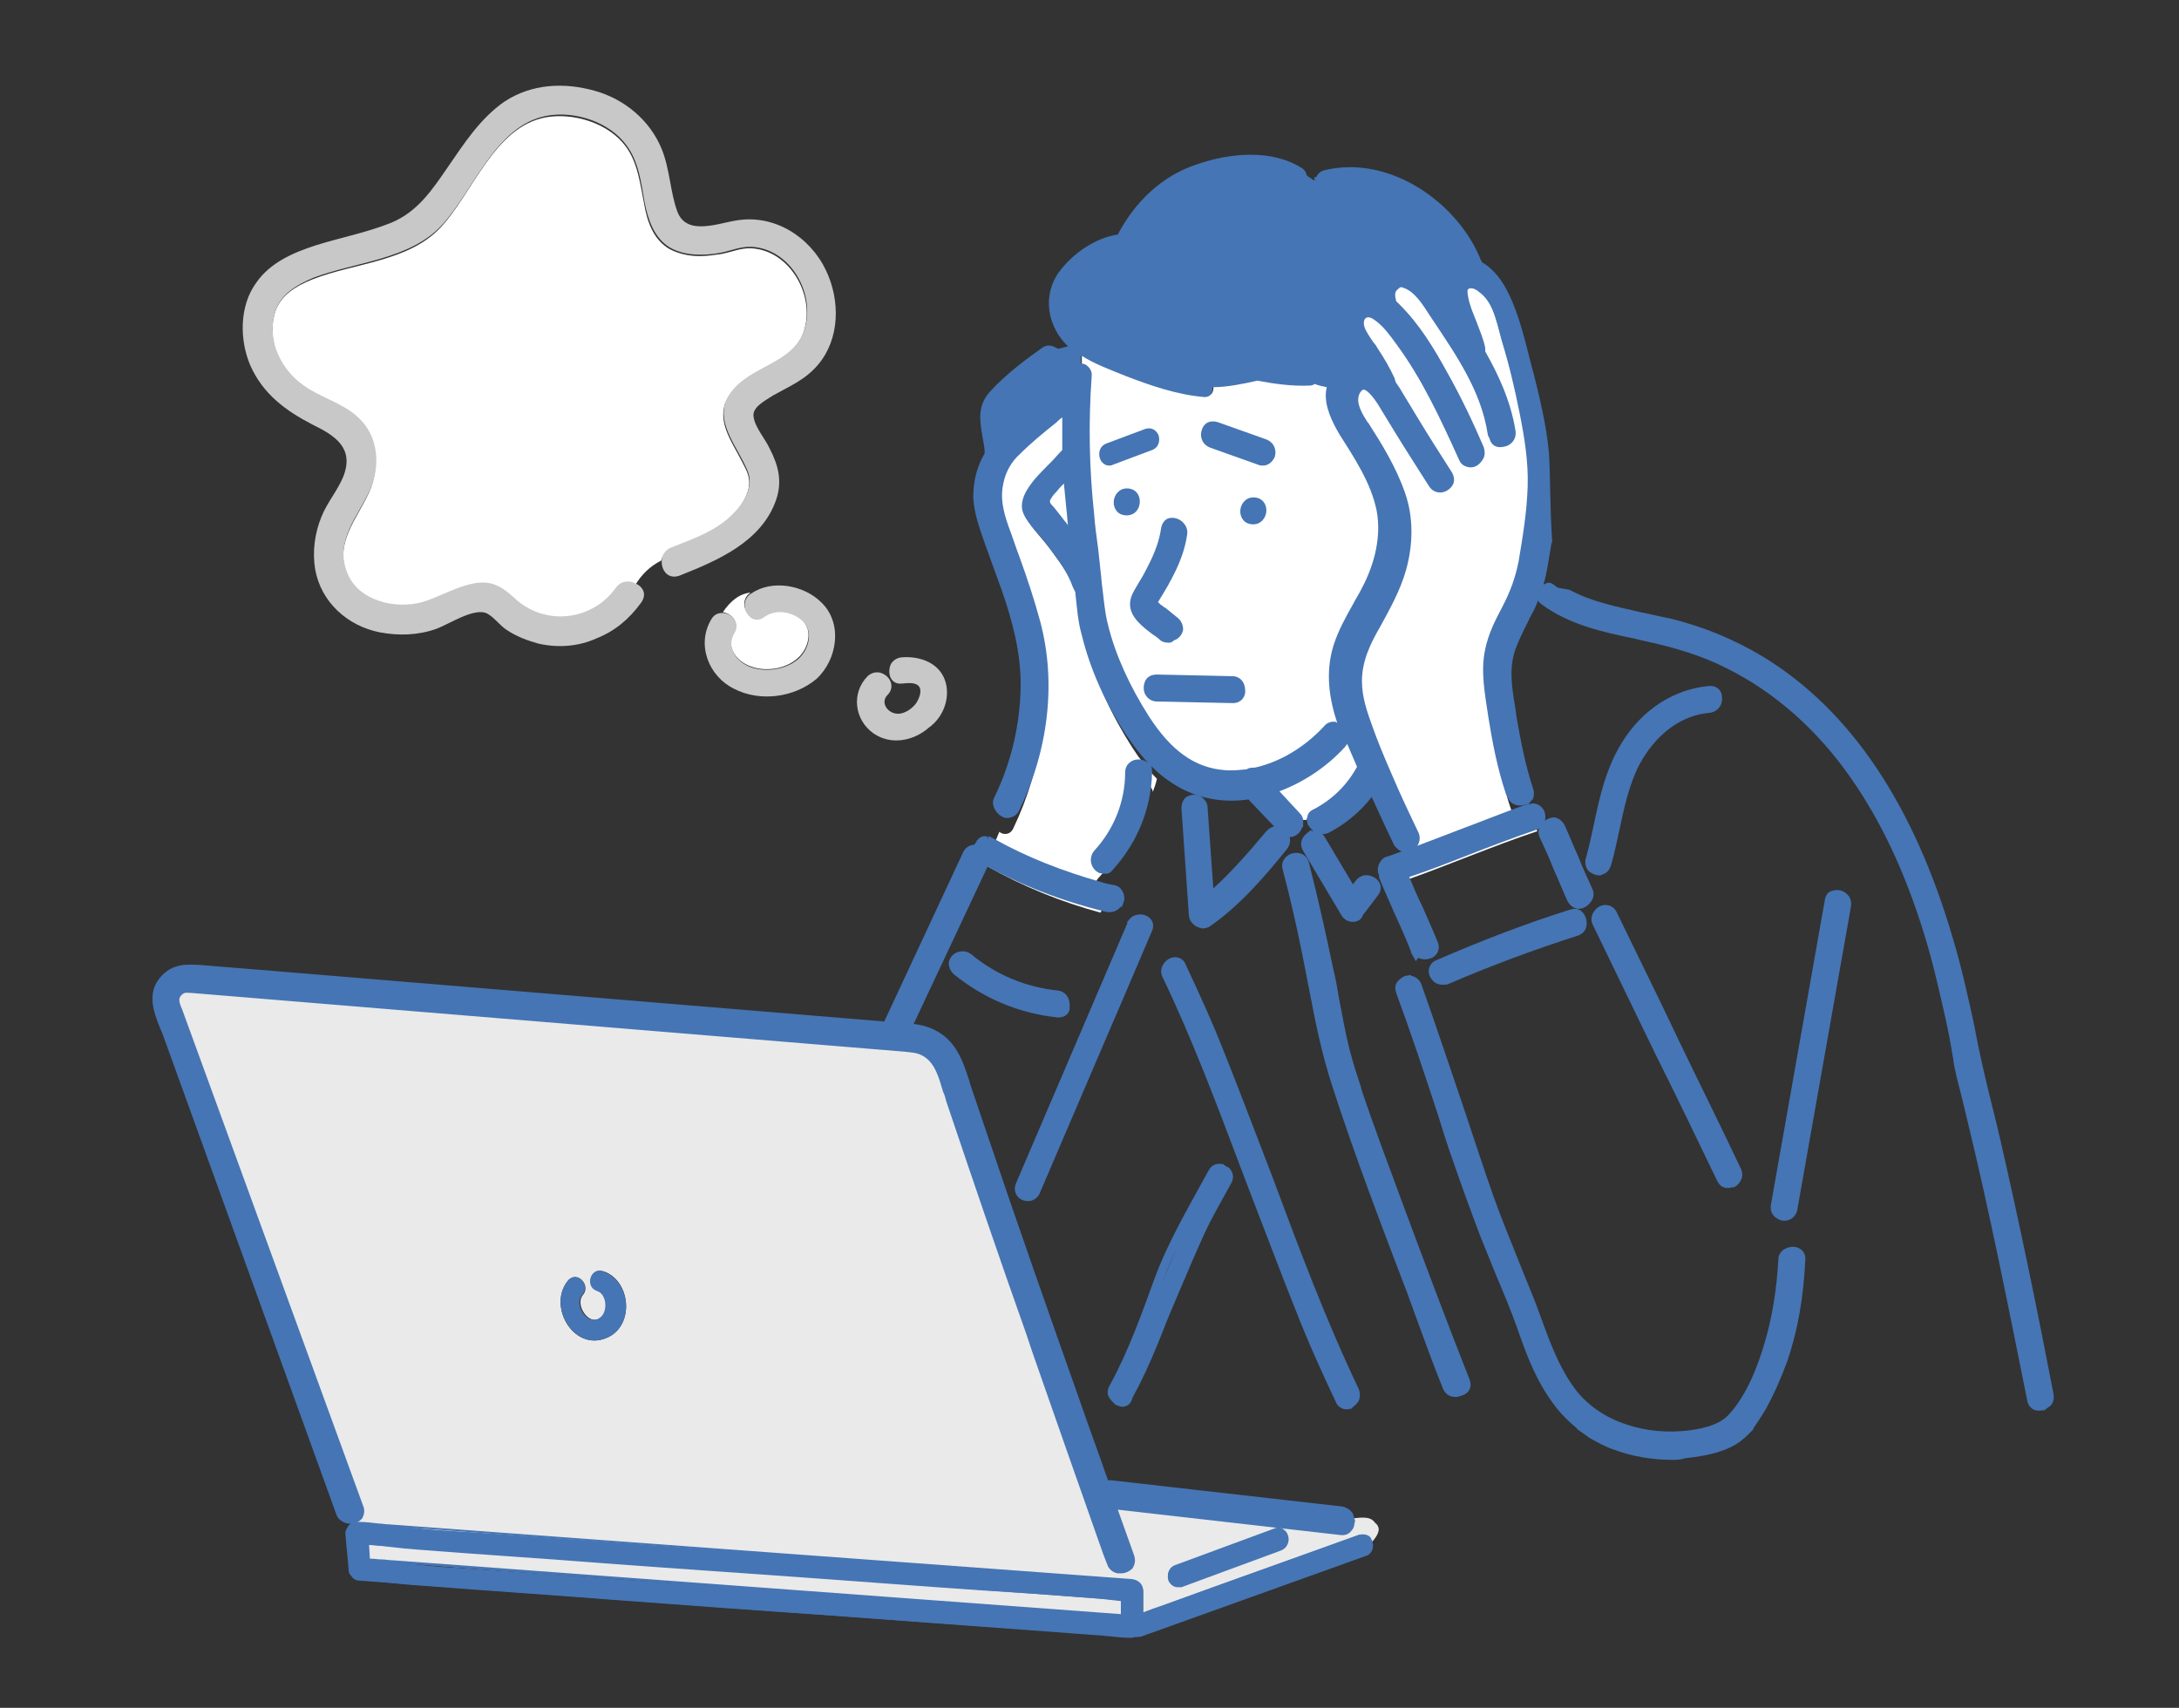 <?xml version="1.0" encoding="utf-8"?>
<!-- Generator: Adobe Illustrator 26.3.1, SVG Export Plug-In . SVG Version: 6.00 Build 0)  -->
<svg version="1.1" id="レイヤー_1" xmlns="http://www.w3.org/2000/svg" xmlns:xlink="http://www.w3.org/1999/xlink" x="0px"
	 y="0px" viewBox="0 0 560 439" style="enable-background:new 0 0 560 439;" xml:space="preserve">
<rect x="0" y="0" width="560" height="439" fill="#333333" stroke="none"/>
<style type="text/css">
	.st0{fill:#FFFFFF;}
	.st1{fill:#C8C8C8;}
	.st2{fill:#26B9D5;}
	.st3{fill:#EAEAEA;}
	.st4{fill:#4575B4;}
</style>
<g>
	<path class="st0" d="M172.448,141.076c5.653-2.261,11.682-4.397,16.205-9.044
		c1.759-1.884,3.266-4.145,3.769-6.658c0.502-2.512-0.502-4.397-1.633-6.532
		c-2.764-5.527-7.411-11.306-3.266-17.335c5.025-7.411,16.456-7.286,19.219-16.833
		c2.638-9.044-3.894-20.35-13.692-20.852c-2.764-0.126-5.025,1.005-7.914,1.507
		c-1.759,0.251-3.517,0.502-5.402,0.502c-2.638,0-5.527-0.628-7.788-1.884
		c-4.145-2.512-5.653-7.16-6.406-11.557c-1.005-5.025-1.633-10.677-4.773-14.823
		c-4.397-5.904-13.315-8.668-20.476-7.411
		c-13.19,2.387-18.717,19.345-27.008,28.264
		c-8.165,8.793-22.109,9.17-32.786,13.315c-4.397,1.759-8.919,4.271-10.049,9.421
		c-1.759,7.16,1.884,14.32,7.537,18.34c4.397,3.14,9.924,4.397,13.943,8.165
		c5.025,4.773,5.653,12.687,3.015,18.717c-3.14,7.035-9.044,13.064-5.778,21.355
		c2.764,7.286,12.31,9.547,19.219,7.411c4.773-1.382,8.919-4.145,13.818-4.899
		c4.145-0.628,7.035,1.005,9.798,3.769c7.788,7.286,19.973,6.155,26.128-2.512
		c1.382-1.884,3.517-1.884,5.15-1.131c1.633-2.764,3.894-4.899,6.658-6.281
		C170.313,142.709,171.066,141.704,172.448,141.076z"/>
	<path class="st0" d="M188.641,162.509c-2.289,3.777,0.687,7.554,4.349,8.813
		c3.777,1.373,8.699,0.687,11.789-1.946c2.976-2.404,4.464-7.554,1.03-10.301
		c-2.518-2.175-6.753-2.518-9.5-0.687c-3.548,2.518-7.096-3.434-3.548-5.952
		c0,0,0.114-0.114,0.229-0.114c-2.976,0.229-5.379,2.289-7.211,5.036
		C188.069,157.702,190.129,160.106,188.641,162.509z"/>
	<path class="st1" d="M212.269,69.475c-4.145-8.668-13.315-14.446-22.988-12.813
		c-4.899,0.754-12.813,4.02-15.2-2.261c-1.884-5.15-1.884-10.803-4.02-16.079
		c-3.015-7.411-9.547-12.813-17.084-14.948c-7.914-2.261-16.33-1.884-23.365,2.764
		c-6.155,4.271-10.301,10.677-14.446,16.707
		c-4.145,6.03-7.788,11.557-14.697,14.446
		c-6.281,2.512-12.939,3.769-19.345,5.778c-5.778,1.884-11.682,4.397-15.325,9.673
		c-4.271,5.904-4.271,14.572-1.507,21.104c3.266,7.411,9.044,11.682,16.079,15.325
		c5.653,2.764,10.677,5.904,7.914,13.19c-1.507,3.769-4.145,6.658-5.653,10.426
		c-1.759,4.271-2.387,9.044-1.633,13.567c1.507,8.416,8.291,14.572,16.707,16.205
		c4.773,0.879,9.673,0.754,14.32-0.879c3.266-1.131,10.049-5.778,13.315-3.894
		c1.759,1.005,3.14,3.015,4.899,4.145c2.387,1.633,5.402,2.764,8.165,3.517
		c5.025,1.131,10.301,0.754,14.948-1.382c4.773-1.884,8.416-5.025,11.431-9.17
		c1.507-2.135,0.502-4.02-1.382-4.899c-1.633-0.879-3.894-0.754-5.15,1.131
		c-6.281,8.668-18.466,9.798-26.128,2.512c-3.015-2.764-5.653-4.397-9.798-3.769
		c-4.899,0.754-9.17,3.517-13.818,4.899c-6.783,1.884-16.33-0.251-19.219-7.411
		c-3.392-8.291,2.638-14.446,5.778-21.355c2.764-6.155,2.261-13.943-3.015-18.717
		c-4.02-3.769-9.547-5.025-13.944-8.165c-5.778-4.02-9.421-11.306-7.537-18.34
		c1.131-5.025,5.653-7.537,10.049-9.421c10.677-4.02,24.621-4.648,32.786-13.315
		c8.291-8.793,13.818-25.751,27.008-28.264c7.16-1.382,16.079,1.507,20.476,7.411
		c3.266,4.271,3.894,9.798,4.773,14.823c0.879,4.397,2.387,9.044,6.406,11.557
		c2.387,1.382,5.025,1.884,7.788,1.884c1.759,0,3.517-0.126,5.402-0.502
		c2.638-0.502,5.025-1.633,7.914-1.507c9.798,0.502,16.33,11.682,13.692,20.852
		c-2.764,9.421-14.069,9.421-19.219,16.833
		c-4.145,5.904,0.502,11.934,3.266,17.335c1.131,2.261,2.135,4.02,1.633,6.532
		c-0.503,2.512-1.884,4.773-3.769,6.658c-4.271,4.648-10.426,6.783-16.205,9.044
		c-1.382,0.502-2.135,1.633-2.387,2.638c-0.628,2.638,1.131,5.778,4.397,4.648
		c9.798-3.894,21.104-8.668,24.872-19.471c1.633-4.773,0.628-8.793-1.633-13.19
		c-1.131-2.512-3.769-5.402-4.145-8.165c-0.502-2.512,3.14-4.271,5.025-5.527
		c4.271-2.387,8.291-4.02,11.557-7.914
		C215.786,87.187,216.037,77.388,212.269,69.475z"/>
	<path class="st1" d="M211.074,154.841c-4.464-4.464-12.704-5.952-17.969-2.289
		c0,0-0.114,0.114-0.229,0.114c-3.548,2.518-0.114,8.699,3.548,5.952
		c2.747-2.06,6.753-1.488,9.5,0.687c3.434,2.747,1.946,7.897-1.03,10.301
		c-3.09,2.518-8.012,3.205-11.789,1.946c-3.663-1.259-6.638-5.036-4.349-8.813
		c1.488-2.518-0.572-4.922-2.747-5.15c-1.259-0.114-2.404,0.229-3.205,1.602
		c-3.891,6.524-0.687,14.65,5.837,17.855c6.638,3.434,15.451,2.289,21.174-2.518
		C215.194,169.605,216.682,160.22,211.074,154.841z"/>
	<path class="st1" d="M243.052,175.48c-1.373-5.036-6.524-6.867-11.216-6.524
		c-1.373,0.114-2.289,0.801-2.861,1.717c-1.03,2.175-0.229,5.379,2.861,5.036
		c1.373-0.114,3.663-0.458,4.464,0.916c0.687,1.259-0.229,3.205-0.916,4.235
		c-1.259,1.602-3.434,2.976-5.379,2.518c-2.175-0.458-3.663-2.976-1.946-4.693
		c2.289-2.289,0.458-5.379-2.175-5.837c-0.916-0.114-1.946,0.114-2.861,0.916
		c-4.349,4.349-3.434,11.331,1.488,14.765c4.464,3.09,10.301,1.946,14.192-1.488
		C242.251,184.521,244.196,179.829,243.052,175.48z"/>
</g>
<g>
	<path class="st2" d="M268.383,128.904C268.383,128.695,268.173,128.485,268.383,128.904
		L268.383,128.904z"/>
	<path class="st2" d="M268.383,129.324C268.593,129.324,268.593,129.324,268.383,129.324
		C268.593,129.324,268.593,129.324,268.383,129.324z"/>
	<path class="st0" d="M274.888,130.583c-0.21-2.938-0.63-5.666-0.63-8.603
		c-1.259,1.259-2.518,2.518-3.567,3.777c-0.63,0.63-1.049,1.259-1.469,2.098
		c-0.21,0.21-0.42,0.839-0.42,1.259c0.21,0.21,0.42,0.63,0.63,1.049
		c2.098,2.728,4.407,5.456,6.505,8.184
		C275.518,135.829,275.308,133.311,274.888,130.583z"/>
	<path class="st3" d="M288.108,411.347c-1.889-0.21-3.777-0.42-5.666-0.63
		c-5.666-0.42-11.331-0.839-16.787-1.259c-16.997-1.259-33.784-2.518-50.781-3.567
		c-19.515-1.469-39.03-2.728-58.755-4.197c-16.158-1.259-32.525-2.308-48.683-3.567
		c-5.666-0.42-7.344-0.839-13.01-1.259c0.21,1.259,0.21,2.728,0.42,3.987
		c1.889,0.21,3.987,0.42,5.875,0.42c5.456,0.42,6.925,0.839,12.38,1.259
		c16.787,1.259,33.574,2.518,50.571,3.567c19.515,1.469,39.24,2.938,58.755,4.197
		c16.158,1.259,32.105,2.308,48.263,3.567c5.875,0.42,11.751,0.839,17.417,1.259
		C288.108,413.865,288.108,412.606,288.108,411.347z"/>
	<path class="st3" d="M353.368,391.413c-1.259-1.889-3.987-1.259-6.295-1.049
		c0.42,1.679-0.21,3.567-2.308,3.357c-2.518-0.21-5.036-0.63-7.554-0.839
		c-16.997-1.889-34.204-3.987-51.201-5.875c1.679,4.407,3.148,9.023,4.826,13.43
		c1.049,3.148-3.987,4.616-5.036,1.469c-0.42-0.839-0.63-1.889-1.049-2.728
		c-6.085-17.207-12.171-34.623-18.256-52.04
		c-7.554-21.404-14.899-42.807-22.033-64.211
		c-1.469-4.197-2.308-9.862-6.505-12.171c-1.679-0.839-3.567-1.049-5.246-1.049
		c-3.777-0.21-7.764-0.63-11.541-0.839c-16.577-1.259-33.155-2.728-49.732-3.987
		c-20.984-1.679-41.968-3.357-62.952-5.036
		c-16.787-1.259-29.377-2.728-46.165-3.987c-3.987-0.42-8.184-0.63-12.171-1.049
		c-1.259,0-2.308-0.21-3.357,0.63c-1.679,1.469-1.049,3.357-0.42,5.036
		c4.826,13.22,9.653,26.23,14.479,39.45
		c7.135,19.305,14.059,38.82,21.194,58.125
		c3.567,9.862,7.344,19.935,10.912,29.797c0.63,1.889-0.839,3.148-2.308,3.148
		c0.21,0.42,0.21,0.63,0.42,1.049c0.21,0,0.63-0.21,0.839-0.21
		s0.21,0,0.42,0c2.518,0,5.246,0.42,7.974,0.63
		c5.666,0.42,7.135,0.839,12.59,1.259c16.997,1.259,33.784,2.518,50.781,3.567
		c19.515,1.469,39.03,2.728,58.755,4.197c16.158,1.259,32.525,2.308,48.683,3.567
		c6.715,0.42,13.43,1.049,20.145,1.469c1.469,0,2.518,1.049,2.518,2.518
		c0,2.098,0,3.987,0,6.085c1.889-0.629,3.777-1.259,5.666-2.098
		c16.787-6.085,33.574-11.961,50.151-18.046c1.469-0.63,2.728,0.42,2.938,1.469
		C353.997,394.77,355.256,392.882,353.368,391.413z M155.7,343.989
		c-8.394,3.357-15.108-8.394-9.653-14.899c2.308-2.518,5.875,1.259,3.777,3.777
		c-2.098,2.308,1.259,7.764,4.197,6.085c2.518-1.259,2.308-6.295-0.42-7.134
		c-3.148-1.049-1.889-6.085,1.469-5.036
		C162.205,329.091,163.254,341.051,155.7,343.989z M329.027,398.128
		c-8.603,3.148-16.997,6.295-25.6,9.443c-3.148,1.259-4.616-3.987-1.469-5.036
		c8.603-3.148,16.997-6.295,25.6-9.443
		C330.915,391.832,332.174,397.078,329.027,398.128z"/>
	<path class="st0" d="M388.616,208.891c-2.308-6.505-3.567-13.43-4.616-20.145
		c-1.049-6.295-2.308-12.38-1.049-18.466c0.839-3.987,2.728-7.764,4.616-11.331
		c2.098-3.987,3.567-7.764,4.407-12.38c1.259-6.715,2.308-13.22,2.518-19.935
		c0.21-6.925-0.63-13.43-2.098-20.145c-1.469-6.505-2.938-13.01-4.826-19.515
		c-1.469-4.826-2.728-11.541-7.135-14.689c-0.839-0.63-2.098-1.259-3.148-1.049
		c-1.679,0.42-1.679,2.098-1.259,3.567c1.049,4.826,3.777,9.023,4.826,13.64
		c0,0.42,0,0.63,0,1.049c0.21,0.21,0.21,0.63,0.42,0.839
		c3.567,6.505,6.925,13.22,7.974,20.564c0.42,3.357-4.616,4.616-5.036,1.469
		c-1.679-11.541-8.603-21.823-14.899-31.476c-2.308-3.357-4.826-8.603-9.023-9.862
		c-0.839-0.21-1.469,0-2.308,0.63c-1.469,1.259-1.049,2.938-0.63,4.616l0,0
		c0.42,0.42,0.839,0.63,1.259,1.049c5.246,4.826,9.233,11.541,12.59,17.836
		c3.567,6.505,6.925,13.43,9.862,20.145c1.469,3.148-3.148,5.666-4.616,2.728
		c-4.826-10.912-9.862-21.823-16.997-31.476c-1.679-2.308-3.567-4.826-6.085-6.505
		c-1.259-0.839-2.938-1.679-4.197-0.21c-0.63,0.839-0.63,2.308-0.42,3.148
		c0.63,2.098,2.308,4.197,3.567,6.085c1.679,2.518,3.148,5.246,4.616,7.974
		c0.21,0.21,0.21,0.63,0.21,0.839c0.63,0.839,1.049,1.679,1.679,2.518
		c4.616,7.344,9.023,14.689,13.64,22.033c1.679,2.938-2.728,5.456-4.616,2.728
		c-4.616-7.554-9.233-14.899-13.849-22.453c-1.259-2.098-4.407-6.715-6.505-2.728
		c-1.679,2.938,0.63,6.505,2.308,9.023c3.777,5.875,7.344,11.961,9.653,18.676
		c2.308,6.505,2.098,13.64,0.21,20.145c-1.469,5.456-4.197,10.282-7.134,15.318
		c-2.728,4.826-5.036,9.653-5.036,15.108c0,4.407,1.469,8.603,2.938,12.8
		c1.469,4.197,3.357,8.394,5.036,12.59c2.308,5.456,4.826,10.702,7.344,15.948
		c1.049,2.308-1.049,4.197-2.938,3.987c0.42,0.839,0.839,1.889,1.259,2.728
		c11.331-3.987,22.453-8.813,33.784-12.59c0,0,0,0,0.21,0
		c-0.63-1.259-1.259-2.518-1.889-3.567
		C392.184,210.989,389.456,210.989,388.616,208.891z"/>
	<path class="st0" d="M282.845,234.597c0.63-1.259,1.049-2.728,1.259-4.197
		c-1.889-0.21-3.567-2.728-1.889-4.616c5.456-5.875,8.603-13.64,8.813-21.823
		c0-3.148,4.826-3.357,5.246-0.42c0.42-1.049,0.839-2.308,1.049-3.357
		c-2.308-2.308-4.407-5.036-6.295-7.974c-5.246-8.184-9.653-17.417-11.961-26.859
		c-1.049-3.777-1.259-7.764-1.679-11.751c-0.42-0.21-0.63-0.63-0.839-1.259
		c-1.259-4.197-4.197-7.764-6.715-11.331c-2.098-2.728-4.616-5.246-6.295-8.184
		c-1.679-3.148,0.629-6.295,2.518-8.813c2.308-2.938,5.036-5.246,7.554-7.974
		l0.21-0.21c0-3.777,0-7.554,0.21-11.541
		c-4.407,3.777-9.023,7.344-13.22,11.541c-2.308,2.308-3.777,5.246-4.616,8.394
		c-1.049,4.197,0,8.184,1.259,12.38c2.938,8.603,6.295,16.997,8.603,25.81
		c4.407,16.997,1.889,34.833-5.666,50.571c-0.839,1.679-2.518,1.679-3.567,0.839
		c-1.259,2.938-2.308,5.876-3.357,8.813h0.21
		C262.91,227.882,272.772,231.869,282.845,234.597z"/>
	<path class="st0" d="M336.161,210.742c-0.21-0.839,0.21-1.679,1.259-2.308
		c5.036-2.518,9.023-6.505,11.751-11.331c0-0.21,0.21-0.21,0.21-0.42
		c-0.21-0.63-0.63-1.259-0.839-2.098c-3.777-9.023-7.554-18.466-4.407-28.328
		c1.679-5.036,4.616-9.653,7.134-14.269c3.357-6.295,5.456-13.849,3.987-20.984
		c-1.469-7.344-5.666-14.059-9.862-20.354c-2.098-3.357-3.987-7.554-3.148-11.331
		c-1.259,0-2.728-0.21-4.197-0.839c-0.42,0.21-0.839,0.42-1.259,0.42
		c-4.407,0.21-9.023-0.42-13.43-1.259c-3.777,0.839-7.764,1.679-11.541,1.679
		c0.21,1.469-0.63,2.728-2.308,2.518c-6.925-0.63-13.849-2.938-20.145-5.456
		c-3.777-1.469-7.974-3.148-11.331-5.246c0,1.049,0,2.098,0,3.148
		c1.049,0.21,1.889,1.049,1.679,2.308c-0.839,11.751-0.63,23.502,0.63,35.463
		c0.63,5.036,1.259,10.072,1.889,15.108c0.63,4.616,0.63,9.233,1.889,13.64
		c2.098,8.394,5.875,16.577,10.492,23.712c4.826,7.344,10.912,13.43,20.145,14.269
		c2.098,0.21,4.197,0.21,6.295-0.21c0.42-0.42,1.049-0.42,1.679-0.21
		c7.135-1.469,13.64-5.666,18.466-10.912c2.098-2.308,5.666,1.259,3.567,3.567
		c-4.826,5.246-10.912,9.443-17.626,11.541c2.098,2.308,4.197,4.407,6.295,6.715
		c0.42,0.42,0.629,1.049,0.629,1.679
		C334.482,210.742,335.322,210.742,336.161,210.742z M289.577,131.632
		c-3.148,0-3.148-5.036,0-5.036C292.725,126.596,292.725,131.632,289.577,131.632z
		 M291.465,155.344c0-1.679,0.839-2.728,1.679-4.197
		c1.049-1.469,1.889-3.148,2.728-4.616c1.679-3.148,3.148-6.715,3.567-10.282
		c0.42-3.148,5.246-1.889,4.826,1.259c-0.839,6.085-3.987,11.751-7.344,16.787
		c-0.63,1.049-0.63,0.839,0,1.679c0.42,0.63,1.259,1.049,1.889,1.469
		c1.049,0.839,2.098,1.889,3.357,2.728c2.518,2.098-1.049,5.456-3.567,3.567
		C296.082,161.429,291.465,159.121,291.465,155.344z M316.856,179.685
		c-6.505-0.21-12.8-0.21-19.305-0.42c-3.148,0-3.148-5.036,0-5.036
		c6.505,0.21,12.8,0.21,19.305,0.42
		C320.004,174.649,320.004,179.685,316.856,179.685z M322.102,133.731
		c-3.148,0-3.148-5.036,0-5.036C325.25,128.695,325.25,133.731,322.102,133.731z
		 M323.781,118.413c-4.197-1.469-8.394-2.938-12.38-4.407
		c-2.938-1.049-1.679-5.875,1.259-4.826c4.197,1.469,8.394,2.938,12.38,4.407
		C327.977,114.845,326.718,119.672,323.781,118.413z"/>
	<g>
		<path class="st4" d="M291.046,236.971c0.839,0.63,1.889,1.259,2.728,1.679
			C292.934,238.021,291.885,237.601,291.046,236.971
			c-0.21,0.21-0.21,0.42-0.42,0.839
			c-6.505,17.207-19.305,42.597-25.81,59.804
			c-0.839,2.518-1.889,4.826-2.728,7.344c-1.049,2.938,3.567,4.197,4.826,1.259
			c6.505-17.207,19.305-42.597,25.81-59.804c0.839-2.518,1.889-4.826,2.728-7.344
			C296.502,236.342,292.725,234.873,291.046,236.971z"/>
		<path class="st4" d="M264.186,308.736c-1.049,0-2.098-0.42-2.728-1.259
			c-0.63-0.839-0.839-1.889-0.42-3.148l28.748-67.148l0,0h-0.21l0.629-0.839l0,0
			l0.63-0.63l0,0c1.259-0.839,2.938-0.839,3.987-0.21
			c1.469,0.839,1.889,2.308,1.259,3.777l-28.748,67.148
			c-0.42,1.259-1.469,2.098-2.728,2.308
			C264.606,308.736,264.396,308.736,264.186,308.736z M291.465,238.44l-28.538,66.729
			c-0.21,0.42-0.21,0.839,0,1.049c0.42,0.42,1.049,0.63,1.679,0.63
			c0.42,0,1.049-0.21,1.259-1.049l28.748-67.148c0.21-0.63,0-1.049-0.42-1.469
			c-0.42-0.21-0.63-0.21-1.049-0.21c0.42,0.21,0.839,0.42,1.259,0.63
			l-0.839,1.679C292.725,239.07,292.095,238.86,291.465,238.44z"/>
	</g>
	<g>
		<path class="st4" d="M469.828,231.516c-3.987,22.872-8.184,45.535-12.171,68.407
			c-0.63,3.148-1.259,6.505-1.679,9.653c-0.63,3.148,4.197,4.407,4.826,1.259
			c3.987-22.872,8.184-45.535,12.171-68.407c0.629-3.148,1.259-6.505,1.679-9.653
			C475.074,229.627,470.458,228.368,469.828,231.516z"/>
		<path class="st4" d="M458.707,313.772c-0.21,0-0.42,0-0.63,0
			c-1.889-0.42-3.357-1.889-2.938-4.197l13.849-78.27
			c0.21-1.259,0.839-2.098,1.889-2.308c1.259-0.42,2.518-0.21,3.567,0.63
			c1.049,0.839,1.469,2.098,1.259,3.357l-13.849,78.27
			C461.435,312.723,460.176,313.772,458.707,313.772z M471.927,230.676
			c-0.21,0-0.21,0-0.42,0c-0.42,0.21-0.63,0.42-0.63,0.839l-13.849,78.27
			c-0.21,1.259,0.839,1.889,1.469,1.889c0.42,0,1.259,0,1.469-1.049
			l13.849-78.27c0.21-0.839-0.21-1.259-0.63-1.469
			C472.766,230.886,472.346,230.676,471.927,230.676z"/>
	</g>
	<g>
		<path class="st4" d="M314.967,300.762c-1.259,2.308-2.098,4.826-2.518,7.344
			C312.869,305.379,313.708,303.071,314.967,300.762
			c-1.049-0.63-2.518-0.63-3.357,0.839
			c-9.653,17.626-15.948,37.771-25.6,55.188
			c-0.839,1.679,0.21,3.148,1.679,3.567c0.63-1.469,1.259-2.728,1.679-4.197
			c-0.63,1.469-1.049,2.728-1.679,4.197c1.049,0.21,2.098,0,2.728-1.049
			c9.653-17.626,15.948-37.771,25.6-55.188
			C316.646,302.651,316.017,301.392,314.967,300.762z"/>
		<path class="st4" d="M288.318,361.616l-0.839-0.21l0,0l-1.049-0.42v-0.21
			c-0.63-0.42-1.049-1.049-1.469-1.679c-0.42-0.839-0.42-1.889,0.21-2.938
			c4.826-8.813,8.184-18.256,11.541-27.489c3.357-9.233,9.023-18.885,13.849-27.699
			c0.42-0.839,1.049-1.469,1.889-1.679c0.63-0.21,1.259-0.21,1.679,0v-0.21
			l0.839,0.63l0,0l0.839,0.42l0,0c1.049,1.049,1.469,2.518,0.63,3.987
			c-4.826,8.813-10.282,18.256-13.64,27.489c-3.357,9.233-6.925,18.885-11.751,27.699
			C290.626,360.986,289.577,361.616,288.318,361.616L288.318,361.616z M290.416,356.58
			c-0.42,0.839-0.63,1.679-1.049,2.518l0.21-0.21
			c4.826-8.813,8.184-18.256,11.541-27.489c2.938-7.764,7.764-15.738,11.541-23.292
			l-1.259-0.21c0.21-2.098,0.839-4.197,2.098-6.505c-0.21,0-0.21,0-0.21,0
			c-0.42,0-0.63,0.42-0.839,0.63c-4.826,8.813-10.282,18.256-13.64,27.489
			s-6.925,18.885-11.751,27.699c-0.21,0.42-0.21,0.839-0.21,1.259
			c0,0.21,0.21,0.42,0.42,0.63c0.42-1.049,0.839-2.098,1.259-3.148
			L290.416,356.58z M315.177,302.441c-0.63,1.259-1.049,2.308-1.259,3.357
			c0.42-0.63,0.839-1.469,1.049-2.098
			C315.387,303.071,315.387,302.651,315.177,302.441z"/>
	</g>
	<g>
		<path class="st4" d="M347.073,390.154c-0.42,0-0.63,0-1.049,0
			C346.233,390.364,346.653,390.364,347.073,390.154
			c-0.21-1.049-1.049-1.889-2.308-1.889c-7.344-0.839-14.479-1.679-21.823-2.518
			h-13.64h13.64c-9.862-1.049-19.725-2.308-29.797-3.357
			c-0.21,0.42-0.42,0.839-0.63,1.049c0.21-0.42,0.42-0.839,0.63-1.049
			h-0.21c-2.518-0.21-5.036-0.63-7.554-0.839c-0.63,0-1.049,0-1.469,0.21
			c-2.518-7.134-5.036-14.059-7.344-21.194
			c-7.974-22.872-16.158-45.745-23.922-68.827c-1.469-4.407-2.938-8.603-4.407-13.01
			c-1.679-5.246-3.148-10.702-8.603-13.22c-1.889-0.839-3.987-1.259-6.295-1.469
			c4.616-10.702,15.318-32.105,19.935-42.807c0.42-1.259,0-2.098-0.839-2.728
			c-2.308,2.938-9.443,18.885-10.912,22.663c1.469-3.987,8.603-19.725,10.912-22.663
			c-1.259-0.839-3.357-0.63-4.197,1.259c-4.616,11.121-15.738,32.735-20.354,43.856
			c-14.059-1.049-28.118-2.308-42.387-3.357
			c-20.984-1.679-42.178-3.357-63.161-5.036
			c-18.885-1.469-33.574-2.938-52.46-4.616
			c-5.666-0.42-11.121-0.839-16.787-1.259c-3.987-0.42-7.764-1.049-10.912,2.308
			c-3.987,4.197-1.259,9.443,0.42,13.849c2.308,6.715,4.826,13.22,7.135,19.935
			c7.135,19.515,14.269,39.24,21.404,58.755
			c5.246,14.059,10.282,28.328,15.528,42.387c0.21,0.63,0.63,1.469,0.839,2.098
			c0.42,1.259,1.679,1.889,2.728,1.679c-0.42-1.259-0.839-2.518-0.839-3.777
			c0.21,1.259,0.42,2.518,0.839,3.777c1.469,0,2.938-1.259,2.308-3.148
			c-3.567-9.862-7.344-19.935-10.912-29.797
			c-7.135-19.305-14.059-38.82-21.194-58.125
			c-4.826-13.22-9.653-26.23-14.479-39.45
			c-0.63-1.679-1.469-3.567,0.42-5.036c1.049-0.839,2.098-0.63,3.357-0.63
			c3.987,0.42,8.184,0.63,12.171,1.049c16.787,1.259,29.377,2.728,46.165,3.987
			c20.984,1.679,41.968,3.357,62.952,5.036c16.577,1.259,33.155,2.728,49.732,3.987
			c3.777,0.21,7.764,0.63,11.541,0.839c1.889,0.21,3.567,0.21,5.246,1.049
			c4.197,2.308,5.036,7.974,6.505,12.171
			c7.135,21.404,14.689,42.807,22.033,64.211
			c6.085,17.417,12.171,34.623,18.256,52.04c0.42,0.839,0.63,1.889,1.049,2.728
			c1.049,3.148,6.085,1.889,5.036-1.469c-1.679-4.407-3.148-9.023-4.826-13.43
			c16.997,1.889,34.204,3.987,51.201,5.875c2.518,0.21,5.036,0.63,7.554,0.839
			C346.653,393.721,347.492,391.832,347.073,390.154z"/>
		<path class="st4" d="M288.108,404.423c-0.21,0-0.42,0-0.839,0
			c-1.259-0.21-2.308-1.049-2.728-2.308l-1.049-2.728
			c-6.085-17.207-12.171-34.623-18.256-52.04l-1.469-4.407
			c-6.925-19.515-13.849-39.869-20.564-59.804c-0.21-0.839-0.42-1.679-0.839-2.518
			c-1.049-3.567-2.098-7.554-5.246-9.233c-1.469-0.839-2.938-0.839-4.616-1.049
			L49.102,255.227c-1.049,0-1.679-0.21-2.308,0.42
			c-1.049,0.839-0.839,1.889,0,3.777l46.584,127.792
			c0.42,1.049,0.21,2.098-0.21,2.938c-0.42,0.63-1.049,1.049-1.679,1.259
			v0.21h-1.259l0,0H89.391l0,0c-1.259-0.21-2.518-1.049-2.938-2.308l-44.696-123.595
			c-0.21-0.42-0.42-1.049-0.63-1.469c-1.679-4.197-3.567-9.233,0.42-13.43
			c3.148-3.357,6.925-2.938,10.492-2.728l18.046,1.469l157.169,13.01l20.145-43.227
			c0.42-1.049,1.259-1.889,2.308-2.098c0.839-0.21,1.679-0.21,2.518,0l0,0
			l0.839,0.42l0,0l0.839,0.839l0,0c0.63,0.839,0.839,2.098,0.42,3.148
			l-19.515,41.548c1.679,0.21,3.567,0.63,5.246,1.469
			c5.666,2.728,7.344,7.974,9.023,13.01l0.21,0.839
			c1.469,4.407,2.938,8.603,4.407,13.01c7.554,22.453,15.318,44.486,23.922,68.827
			c2.308,6.715,4.826,13.43,7.135,20.145c0.21,0,0.63,0,0.839,0l59.175,6.715
			c1.259,0.21,2.308,0.839,2.938,1.889l0,0l0.63,2.098h-0.21
			c0,0.839-0.21,1.679-0.839,2.308c-0.629,0.839-1.679,1.259-2.938,1.049
			l-57.076-6.505l4.197,11.751c0.42,1.259,0.21,2.308-0.42,3.357
			C290.416,403.793,289.367,404.423,288.108,404.423z M48.472,253.129
			c0.42,0,0.839,0,1.049,0l12.59,1.049l170.809,14.059
			c1.679,0.21,3.567,0.21,5.456,1.259c3.777,2.098,5.036,6.505,6.295,10.282
			c0.21,0.839,0.42,1.679,0.63,2.518c6.715,19.935,13.64,40.289,20.564,59.804
			l1.469,4.407c6.085,17.417,12.171,34.623,18.256,52.04l1.049,2.728
			c0.21,0.839,0.839,1.049,1.259,1.049c0.63,0.21,1.259,0,1.679-0.63
			c0.21-0.42,0.42-0.839,0.21-1.259l-5.246-14.899l60.434,6.925
			c0.42,0,0.839,0,1.049-0.42c0.21-0.21,0.21-0.42,0.21-0.839h-0.21v-1.049
			c-0.21-0.42-0.63-0.839-1.469-1.049l-21.613-2.518h-13.43v-1.469
			l-15.528-1.889c-0.21,0.21-0.21,0.42-0.42,0.63l-1.259-0.839l-6.715-0.839
			c-0.21,0-0.63,0-0.839,0.21l-1.049,0.63l-0.42-1.049
			c-2.518-7.135-5.036-14.059-7.344-21.194
			c-8.603-24.341-16.158-46.374-23.922-68.827
			c-1.469-4.407-2.938-8.603-4.407-13.01l-0.21-0.839
			c-1.679-4.826-3.148-9.443-7.974-11.961c-1.889-0.839-4.197-1.259-5.875-1.469
			l-1.469-0.21l10.072-23.712l-1.259-0.42c0.42-1.259,0.839-2.728,1.259-4.197
			c0.63-2.518,7.764-15.528,8.813-17.417c-0.21,0-0.42,0-0.63,0
			c-0.42,0.21-0.839,0.42-1.049,1.049l-20.564,44.486L52.039,249.772
			c-3.357-0.42-6.505-0.63-8.813,2.098c-3.148,3.357-1.679,7.134,0,11.331
			c0.21,0.629,0.42,1.049,0.63,1.469L88.761,387.846c0,0.21,0,0.21,0.21,0.42
			c-0.21-0.63-0.21-1.259-0.42-1.889l2.098-0.21
			c0.21,0.839,0.21,1.679,0.63,2.728c0.21-0.21,0.42-0.21,0.63-0.42
			c0.21-0.21,0.21-0.63,0-1.049L45.325,260.054
			c-0.63-1.889-1.679-4.407,0.63-6.085
			C46.794,253.339,47.633,253.129,48.472,253.129z M252.645,220.394
			c-0.63,1.049-7.344,12.8-7.764,14.059l7.554-13.64
			C252.645,220.604,252.645,220.394,252.645,220.394z"/>
	</g>
	<g>
		<path class="st4" d="M349.171,394.56c-16.787,6.085-33.574,11.961-50.151,18.046
			c-1.889,0.63-3.777,1.259-5.666,2.098c0-2.098,0-3.987,0-6.085
			c0-1.469-1.259-2.518-2.518-2.518c-6.715-0.42-13.43-1.049-20.145-1.469
			c-16.158-1.259-32.525-2.308-48.683-3.567
			c-19.515-1.469-39.03-2.728-58.755-4.197
			c-16.997-1.259-33.784-2.518-50.781-3.567c-5.666-0.42-7.135-0.839-12.59-1.259
			c-2.518-0.21-5.246-0.63-7.974-0.63c-0.21,0-0.21,0-0.42,0
			s-0.63,0-0.839,0.21c0.839,2.098,1.679,4.197,2.308,6.715
			c-0.63-2.518-1.679-4.616-2.308-6.715c-1.049,0.42-1.889,1.469-1.889,2.518
			c0.21,3.148,0.63,6.295,0.839,9.443c0,0.629,0.21,1.049,0.63,1.469
			c0.42,0.63,1.049,1.049,1.889,1.049c6.715,0.42,9.233,1.049,15.948,1.469
			c16.158,1.259,32.105,2.308,48.263,3.567
			c19.515,1.469,39.24,2.938,58.755,4.197
			c16.787,1.259,33.574,2.518,50.571,3.567c5.456,0.42,11.121,0.839,16.577,1.259
			c2.728,0.21,5.246,0.629,7.974,0.629c0.21,0,0.21,0,0.42,0
			c0.42,0,0.839,0,1.049-0.21c0.42,0.21,0.839,0,1.469,0
			c16.787-6.085,33.574-11.961,50.151-18.046c2.308-0.839,4.826-1.679,7.134-2.518
			c1.679-0.63,2.098-2.308,1.679-3.567c-1.259,1.049-2.728,1.889-3.567,2.518
			c1.049-0.63,2.518-1.469,3.567-2.518
			C351.899,394.98,350.64,394.141,349.171,394.56z M288.108,415.334
			c-5.875-0.42-11.751-0.839-17.417-1.259c-16.158-1.259-32.105-2.308-48.263-3.567
			c-19.515-1.469-39.24-2.938-58.755-4.197
			c-16.787-1.259-33.574-2.518-50.571-3.567c-5.456-0.42-6.925-0.839-12.38-1.259
			c-1.889-0.21-3.987-0.42-5.875-0.42c-0.21-1.259-0.21-2.728-0.42-3.987
			c5.666,0.42,7.344,0.839,13.01,1.259c16.158,1.259,32.525,2.308,48.683,3.567
			c19.515,1.469,39.03,2.728,58.755,4.197c16.997,1.259,33.784,2.518,50.781,3.567
			c5.666,0.42,11.331,0.839,16.787,1.259c1.889,0.21,3.777,0.42,5.666,0.63
			C288.108,412.606,288.108,413.865,288.108,415.334z"/>
		<path class="st4" d="M290.836,421L290.836,421h-0.21h-0.21c-1.679,0-3.567-0.21-5.456-0.42
			c-0.839,0-1.679-0.21-2.518-0.21L92.538,406.311
			c-1.259,0-1.889-0.629-2.098-1.259c-0.42-0.42-0.63-1.049-0.63-1.679
			l-0.839-9.443c0-1.049,0.63-2.098,1.679-2.728l0,0h0.21l0,0h0.21l0,0
			c0.21,0,0.42,0,0.63,0h0.21h0.21c1.679,0,3.567,0.21,5.246,0.42
			c0.839,0,1.679,0.21,2.518,0.21l190.953,14.059
			c1.679,0.21,2.938,1.259,2.938,2.938v5.666l55.397-19.935
			c0.63-0.21,1.469-0.21,2.098,0c0.63,0.21,1.049,0.63,1.259,1.259l0,0
			l0.21,0.42l0,0v0.21l0,0c0.42,1.469-0.21,3.148-1.889,3.567l-57.286,20.564
			c-0.42,0.21-1.049,0.21-1.469,0.21C291.465,420.79,291.256,421,290.836,421z
			 M90.65,391.832c-0.839,0.42-1.469,1.259-1.469,2.098l0.839,9.443
			c0,0.63,0.21,1.049,0.63,1.469c0.21,0.42,0.839,0.839,1.889,1.049
			l189.904,14.059c0.839,0,1.679,0.21,2.728,0.21
			c1.679,0.21,3.567,0.42,5.246,0.42h0.21h0.21c0.21,0,0.629,0,0.839-0.21
			l0,0l0,0c0.42,0.21,0.839,0,1.259,0l57.286-20.564
			c1.259-0.42,1.679-1.679,1.469-2.728c-1.049,0.839-2.308,1.679-3.357,2.308
			l-0.21-0.42c1.049-0.629,2.308-1.469,3.567-2.308
			c-0.21-0.63-0.629-1.049-1.049-1.259c-0.42-0.21-1.049-0.21-1.679,0
			l-56.237,20.145v-6.925c0-1.469-1.259-2.308-2.308-2.308L99.463,392.252
			c-0.839,0-1.679-0.21-2.518-0.21c-1.679-0.21-3.567-0.42-5.246-0.42h-0.21
			h-0.21c-0.21,0-0.21,0-0.42,0c0.21,0.42,0.42,1.049,0.63,1.469
			c0.63,1.469,1.259,3.148,1.679,5.036l-0.42,0.21
			c-0.42-1.679-1.049-3.357-1.679-4.826
			C91.069,392.882,90.86,392.252,90.65,391.832z M288.318,415.544l-187.596-13.849
			c-0.839,0-1.679-0.21-2.728-0.21c-1.049,0-2.098-0.21-3.357-0.21h-0.21
			l-0.42-4.616l62.112,4.826l126.323,9.023c0.839,0,1.679,0.21,2.518,0.21
			c1.049,0.21,2.098,0.21,3.148,0.21h0.21L288.318,415.544z M95.056,400.646
			c1.049,0,2.098,0.21,3.148,0.21c0.839,0,1.679,0.21,2.728,0.21l187.176,13.849
			v-3.567c-1.049,0-1.889-0.21-2.938-0.21c-0.839-0.21-1.679-0.21-2.518-0.21
			L94.847,397.078L95.056,400.646z"/>
	</g>
	<g>
		<path class="st4" d="M327.768,393.091c-8.603,3.148-16.997,6.295-25.6,9.443
			c-3.148,1.049-1.679,6.295,1.469,5.036c8.603-3.148,16.997-6.295,25.6-9.443
			C332.174,397.078,330.915,391.832,327.768,393.091z"/>
		<path class="st4" d="M302.587,407.99c-1.049,0-1.889-0.839-2.308-1.679
			c-0.42-1.469,0-3.357,1.679-3.987l25.6-9.443
			c0.839-0.42,1.889-0.21,2.518,0.42c0.839,0.63,1.259,1.889,1.049,2.938
			c-0.21,1.049-0.839,1.889-1.889,2.308l-25.6,9.443
			C303.216,407.99,302.797,407.99,302.587,407.99z M328.607,393.091
			c-0.21,0-0.42,0-0.839,0.21l-25.6,9.443
			c-1.469,0.63-1.889,2.098-1.469,3.357c0.42,0.839,1.259,1.679,2.728,1.259
			l25.6-9.443c1.259-0.42,1.469-1.259,1.469-1.889
			c0.21-0.839-0.21-1.889-0.839-2.518
			C329.446,393.301,329.236,393.091,328.607,393.091z"/>
	</g>
	<path class="st4" d="M146.047,329.091c-5.456,6.295,1.259,18.256,9.653,14.899
		c7.554-2.938,6.505-14.899-0.839-17.207c-3.148-1.049-4.616,3.987-1.469,5.036
		c2.728,0.839,2.938,5.875,0.42,7.134c-3.148,1.679-6.295-3.777-4.197-6.085
		C151.923,330.35,148.355,326.573,146.047,329.091z"/>
	<g>
		<path class="st4" d="M322.102,133.731c3.148,0,3.148-5.036,0-5.036
			C318.954,128.695,318.954,133.731,322.102,133.731z"/>
		<path class="st4" d="M322.102,134.78c-2.308,0-3.357-1.679-3.357-3.357
			c0-1.679,1.259-3.567,3.357-3.567c2.308,0,3.357,1.679,3.357,3.357
			S324.2,134.78,322.102,134.78z M322.102,129.744
			c-1.469,0-1.469,1.259-1.469,1.469c0,0.42,0.21,0.839,0.42,1.049
			c0.21,0.21,0.63,0.42,1.049,0.42c1.469,0,1.469-1.259,1.469-1.469
			c0-0.42-0.21-0.839-0.42-1.049C322.941,129.954,322.522,129.744,322.102,129.744z
			"/>
	</g>
	<g>
		<path class="st4" d="M289.577,126.596c-3.148,0-3.148,5.036,0,5.036
			C292.725,131.632,292.725,126.596,289.577,126.596z"/>
		<path class="st4" d="M289.577,132.472c-2.308,0-3.357-1.679-3.357-3.357
			c0-1.679,1.259-3.567,3.357-3.567c2.308,0,3.357,1.679,3.357,3.357
			C292.934,130.793,291.675,132.472,289.577,132.472z M289.577,127.436
			c-1.469,0-1.469,1.259-1.469,1.469c0,0.21,0,1.469,1.469,1.469
			c1.469,0,1.469-1.259,1.469-1.469c0-0.42-0.21-0.839-0.42-1.049
			C290.416,127.645,289.997,127.436,289.577,127.436z"/>
	</g>
	<g>
		<path class="st4" d="M297.551,179.266c6.505,0.21,12.8,0.21,19.305,0.42
			c3.148,0,3.148-4.826,0-5.036c-6.505-0.21-12.8-0.21-19.305-0.42
			C294.193,174.23,294.193,179.266,297.551,179.266z"/>
		<path class="st4" d="M316.856,180.735L316.856,180.735l-19.515-0.42
			c-1.259,0-2.308-0.63-2.938-1.679c-0.63-1.049-0.63-2.518,0-3.777
			c0.629-1.049,1.679-1.469,2.938-1.469l19.305,0.42
			c2.308,0,3.357,1.889,3.357,3.567C320.213,179.056,318.954,180.735,316.856,180.735z
			 M297.341,175.279c-0.42,0-0.839,0.21-1.049,0.63
			c-0.21,0.42-0.21,1.259,0,1.679c0.21,0.42,0.63,0.63,1.259,0.63
			l19.305,0.42c1.259,0,1.469-1.259,1.469-1.469c0-0.63-0.21-1.679-1.469-1.679
			L297.341,175.279C297.551,175.279,297.551,175.279,297.341,175.279z"/>
	</g>
	<path class="st4" d="M397.014,116.524c-0.63-6.925-2.308-13.64-3.987-20.354
		c-1.679-6.715-3.357-14.059-6.295-20.354c-1.469-2.938-3.567-6.085-6.715-7.554
		c0-0.21,0-0.42-0.21-0.63c-5.666-14.689-22.872-26.44-38.82-22.663
		c-1.259,0.21-1.889,1.259-1.679,2.308c1.049,0.42,2.098,0.839,3.148,1.049
		c-1.259-0.21-2.098-0.42-3.148-1.049c0,1.469,1.259,2.938,3.148,2.518
		c12.59-2.938,26.859,6.295,32.315,17.836c-2.728,0.63-5.036,2.518-5.246,5.666
		c0,0.42,0,1.049,0,1.469c-0.42-0.63-1.049-1.469-1.679-2.098
		c-2.518-3.357-7.554-7.135-11.751-4.826c-3.148,1.679-4.616,4.197-4.616,7.135
		c-1.049-0.21-2.308,0-3.357,0.63c-2.728,1.259-4.197,4.407-4.197,7.344
		c0,2.728,1.469,4.826,2.728,7.135c0.629,1.259,1.469,2.308,2.098,3.567
		c-1.469,0.21-2.938,0.839-3.987,1.889c-1.259,1.259-2.098,2.728-2.518,4.197
		c0.839,0,1.679-0.21,2.308-0.42c-0.63,0.42-1.469,0.42-2.308,0.42
		c-0.839,3.777,0.839,7.974,3.148,11.331c3.987,6.295,8.184,12.8,9.862,20.354
		c1.469,7.135-0.63,14.689-3.987,20.984c-2.518,4.616-5.456,9.233-7.134,14.269
		c-3.148,9.862,0.63,19.305,4.407,28.328c0.21,0.63,0.63,1.259,0.839,2.098
		c0,0-0.21,0.21-0.21,0.42c-2.518,5.036-6.715,8.813-11.751,11.331
		c-1.049,0.42-1.259,1.469-1.259,2.308c1.049-0.21,2.308-0.63,3.357-1.259
		c-1.049,0.839-2.308,1.049-3.357,1.259c0,0.42,0.21,1.049,0.63,1.469
		c0.21-0.63,0.63-1.049,1.259-1.679c-0.63,0.63-0.839,1.049-1.259,1.679
		c0.63,0.839,1.889,1.259,3.148,0.63c4.616-2.308,8.813-6.085,11.751-10.492
		c2.098,4.616,4.197,9.233,6.295,13.64c0.42,0.63,0.839,1.049,1.469,1.259
		c-0.42-0.839-0.63-1.469-1.049-2.308c0.42,0.63,0.839,1.469,1.049,2.308
		c1.679,0.42,3.777-1.679,2.728-3.777c-2.518-5.036-4.826-10.072-6.925-15.108
		c-1.679-3.987-3.357-7.974-4.826-11.961c-1.469-3.987-2.728-7.974-2.728-12.171
		c0-5.246,2.308-9.862,4.826-14.479c2.728-4.616,5.246-9.443,6.715-14.479
		c1.889-6.295,1.889-13.01-0.21-19.305c-2.098-6.295-5.666-12.171-9.233-17.836
		c-1.469-2.308-3.777-5.666-2.098-8.394c2.098-3.777,4.826,0.42,6.295,2.518
		c4.407,7.135,8.813,14.269,13.22,21.404c1.679,2.728,6.085,0.21,4.197-2.518
		c-4.407-6.925-8.603-14.059-13.01-20.984c-0.42-0.839-1.049-1.679-1.679-2.518
		c0-0.21-0.21-0.42-0.21-0.839c-1.259-2.728-2.728-5.246-4.407-7.554
		c-1.049-1.679-2.728-3.777-3.357-5.666c-0.21-1.049-0.21-2.308,0.42-3.148
		c1.049-1.469,2.728-0.63,3.987,0.21c2.308,1.679,3.987,3.987,5.666,6.295
		c6.715,9.233,11.541,19.515,16.158,29.797c1.259,2.938,5.666,0.42,4.197-2.518
		c-2.938-6.505-6.085-13.01-9.443-19.305c-3.357-5.875-6.925-12.171-11.961-16.997
		c-0.42-0.42-0.839-0.63-1.049-1.049l0,0c-0.42-1.679-0.839-3.148,0.63-4.407
		c0.839-0.63,1.259-0.839,2.098-0.63c3.987,1.259,6.505,6.295,8.603,9.443
		c6.085,9.023,12.59,18.885,14.269,29.797c0.42,3.148,5.246,1.889,4.826-1.259
		c-1.049-6.925-3.987-13.64-7.554-19.725c-0.21-0.21-0.21-0.42-0.42-0.839
		c0-0.21,0-0.63,0-0.839c-0.839-4.407-3.567-8.603-4.407-13.01
		c-0.42-1.469-0.42-3.148,1.259-3.357c1.049-0.21,2.098,0.21,3.148,0.839
		c4.197,2.938,5.456,9.443,6.715,14.059c1.889,6.085,3.357,12.38,4.616,18.676
		c1.259,6.295,2.308,12.59,2.098,19.095c-0.21,6.505-1.259,12.8-2.308,19.095
		c-0.839,4.197-2.098,7.764-4.197,11.751c-1.889,3.567-3.567,6.925-4.407,10.912
		c-1.259,5.875,0,11.751,0.839,17.626c1.049,6.505,2.308,13.01,4.407,19.305
		c0.63,2.098,3.148,2.098,4.407,0.839c-0.629-1.049-1.259-2.098-1.679-3.357
		c0.63,1.259,1.259,2.308,1.679,3.357c0.42-0.63,0.839-1.259,0.42-2.308
		c-2.098-6.295-3.357-12.59-4.407-19.305c-0.839-5.666-2.098-11.121-0.42-16.787
		c1.259-4.197,3.777-7.974,5.456-11.961c0.63-1.469,1.259-2.938,1.679-4.616
		c-0.63-0.63-1.259-1.469-1.469-2.518c0.21,1.049,0.63,1.889,1.469,2.518
		c1.049-3.777,1.679-7.764,2.308-11.751
		C397.014,130.793,397.644,123.659,397.014,116.524z"/>
	<g>
		<path class="st4" d="M325.04,113.586c-4.197-1.469-8.394-2.938-12.38-4.407
			c-2.938-1.049-4.407,3.777-1.259,4.826c4.197,1.469,8.394,2.938,12.38,4.407
			C326.718,119.672,327.977,114.845,325.04,113.586z"/>
		<path class="st4" d="M324.62,119.672c-0.42,0-0.839,0-1.259-0.21l-12.38-4.407
			c-2.098-0.839-2.728-2.938-2.098-4.616c0.63-1.889,2.308-2.518,4.197-1.889
			l12.38,4.407c2.098,0.839,2.728,2.938,2.098,4.616
			C326.928,118.832,325.879,119.672,324.62,119.672z M311.82,110.019
			c-0.63,0-1.049,0.63-1.049,0.839c-0.21,0.63-0.21,1.679,0.839,2.098
			l12.38,4.407c1.049,0.42,1.469-0.42,1.679-0.839
			c0.21-0.63,0.21-1.679-0.839-2.098l-12.38-4.407
			C312.03,110.019,311.82,110.019,311.82,110.019z"/>
	</g>
	<g>
		<path class="st4" d="M326.509,213.889c-4.616,5.666-9.653,11.751-15.318,16.367
			c-0.42-7.554-1.049-15.108-1.469-22.663c-0.21-3.148-5.246-3.148-5.036,0
			c0.63,9.023,1.259,18.256,1.889,27.279c0.21,1.679,2.098,3.357,3.777,2.098
			c7.764-5.246,13.849-12.59,19.725-19.935
			C332.174,214.938,328.607,211.581,326.509,213.889z"/>
		<path class="st4" d="M309.092,238.65c-0.42,0-0.839-0.21-1.469-0.42
			c-1.259-0.63-2.098-1.889-2.098-3.148l-1.889-27.279
			c0-1.259,0.42-2.308,1.259-2.938c1.049-0.63,2.518-0.839,3.567-0.21
			c1.049,0.63,1.889,1.679,1.889,2.938l1.469,20.774
			c4.826-4.407,9.233-9.443,13.43-14.479l0.42-0.42
			c0.839-0.839,1.889-1.259,2.938-1.049c1.259,0.21,2.308,1.049,2.728,2.308
			s0.21,2.518-0.63,3.567c-5.246,6.505-11.961,14.479-19.935,19.935
			C310.351,238.44,309.721,238.65,309.092,238.65z M306.994,206.335
			c-0.42,0-0.63,0-0.839,0.21c-0.42,0.21-0.42,0.63-0.42,1.049
			l1.889,27.279c0,0.63,0.42,1.259,1.049,1.469c0.42,0.21,0.839,0.21,1.259,0
			c7.764-5.456,14.059-13.01,19.515-19.725c0.42-0.63,0.42-1.259,0.21-1.679
			c-0.21-0.63-0.839-1.049-1.259-1.049s-0.63,0-1.049,0.42l-0.42,0.42
			c-4.616,5.666-9.443,11.331-15.108,16.158l-1.469,1.259l-1.679-24.551
			c0-0.839-0.42-1.049-0.839-1.259C307.623,206.545,307.203,206.335,306.994,206.335z
			"/>
	</g>
	<g>
		<path class="st4" d="M291.256,205.076c1.889-2.098,3.148-4.407,3.987-6.715
			c-0.42-2.728-4.826-2.518-5.036,0.42c-0.21,7.764-3.148,15.108-8.394,20.774
			c-1.679,1.679,0,4.197,1.679,4.197c0.42-1.889,1.049-3.987,2.098-5.666
			c-1.049,1.889-1.469,3.777-2.098,5.666c0.63,0,1.259-0.21,1.889-0.839
			c6.085-6.715,9.653-15.108,9.653-24.341c0-0.21,0-0.21,0-0.42
			C294.193,200.669,292.934,202.978,291.256,205.076z"/>
		<path class="st4" d="M284.331,224.591h-0.839l0,0l-1.049-0.21l0,0
			c-0.839-0.42-1.469-1.049-1.889-2.098c-0.42-1.259-0.21-2.518,0.63-3.567
			c5.036-5.456,7.974-12.59,7.974-20.145c0-2.098,1.679-3.357,3.357-3.357
			c0.839,0,1.679,0.21,2.518,0.839l0.63-1.679l0.42,3.777l0,0v0.21l0,0v0.21
			c-0.21,9.233-3.777,18.046-10.072,24.971
			C285.59,224.171,284.96,224.591,284.331,224.591L284.331,224.591z M290.626,204.446
			c-1.049,5.875-3.777,11.121-7.974,15.528c-0.63,0.63-0.42,1.259-0.42,1.469
			c0.21,0.42,0.42,0.63,0.63,0.839c0.42-1.679,1.049-3.357,1.889-5.036
			l1.679,1.049c-0.63,1.049-1.049,2.098-1.469,3.357
			c4.826-5.246,7.764-11.961,8.813-18.885c-0.63,1.049-1.259,1.889-1.889,2.728
			L290.626,204.446z M292.725,197.312L292.725,197.312
			c-0.42,0-1.469,0.21-1.469,1.469c0,1.889-0.21,3.567-0.63,5.456
			c1.469-1.679,2.518-3.777,3.567-5.875
			C293.984,197.522,293.144,197.312,292.725,197.312z"/>
	</g>
	<path class="st4" d="M398.064,116.314c-0.63-6.925-2.308-13.849-3.987-20.564l-0.42-1.469
		c-1.679-6.505-3.148-13.22-6.085-19.095c-1.259-2.518-3.357-5.875-6.715-7.764
		c0-0.21,0-0.21-0.21-0.42c-5.666-14.479-23.082-27.279-40.079-23.292
		c-1.049,0.21-1.889,0.839-2.308,1.889l-0.42-0.21V46.438
		c-0.63-0.42-1.469-0.839-2.098-1.469l0,0c0-0.63-0.42-1.259-1.049-1.679
		c-7.764-5.036-18.676-3.987-27.069-1.049
		c-9.023,2.938-15.948,9.653-20.354,18.046c-5.875,0.839-11.751,5.036-15.108,9.653
		c-4.407,6.085-2.938,14.059,2.308,19.095c-0.839,0.21-1.679,0.42-2.518,0.63
		l-0.839-0.42l0,0l-0.42-0.21l0,0c-1.049-0.42-2.098-0.21-2.938,0.42
		c-4.407,3.148-9.233,6.715-13.43,11.331c-3.148,3.567-2.518,7.344-1.889,11.121
		c0.21,1.469,0.63,2.938,0.63,4.616c-2.098,3.567-2.938,7.344-2.938,11.331
		c0.21,3.987,1.469,7.554,2.728,11.121l0.21,0.63
		c0.63,1.679,1.259,3.567,1.889,5.246c0.839,2.308,1.679,4.616,2.518,6.925
		c2.518,7.344,5.036,15.948,4.826,25.181c-0.21,9.653-2.518,19.305-6.715,27.909
		c-0.839,1.469-0.21,2.938,0.63,3.987l0.63,0.63l0,0l1.049,0.63
		c0.63,0.21,1.259,0.21,1.889,0c0.839-0.21,1.679-0.839,2.098-1.679
		c7.554-15.528,9.653-32.945,5.456-48.683c-1.469-5.456-3.357-11.121-5.246-16.367
		c-1.049-2.728-1.889-5.456-2.938-8.184c-1.469-4.197-2.098-7.554-1.259-11.121
		c0.63-2.938,2.098-5.456,4.197-7.344c2.938-2.938,6.295-5.666,9.443-8.184
		c0.42-0.42,0.839-0.839,1.469-1.259c0,2.728,0,5.666,0,8.394
		c-1.049,1.049-1.889,2.098-2.938,3.148c-1.469,1.469-2.938,2.938-4.197,4.407
		c-1.679,2.098-4.616,5.875-2.518,9.443c1.049,1.889,2.518,3.567,3.987,5.246
		c0.63,0.839,1.469,1.679,2.098,2.518l0.21,0.42
		c2.518,3.148,4.826,6.505,6.085,10.072c0.21,0.42,0.42,0.839,0.629,1.259
		v0.21c0.42,3.567,0.63,7.344,1.679,10.912
		c2.098,8.603,6.085,17.626,11.541,25.81c1.889,2.728,3.777,5.246,5.666,7.135
		l0,0l0.42,0.42l0,0l1.259,1.259l0,0c4.616,4.197,9.653,6.715,15.318,7.554
		c2.728,0.42,5.666,0.42,8.603,0l8.184,8.603
		c0.63,0.63,1.469,1.049,2.308,1.049c0.42,0,0.839,0,1.259-0.21
		c1.049-0.42,1.679-1.259,2.098-2.308h0.21v-1.259l0,0v-0.839l0,0
		c-0.21-0.63-0.42-1.049-0.839-1.469l-5.246-5.666
		c6.085-2.308,11.961-6.085,16.787-11.331c0.21-0.21,0.42-0.63,0.63-0.839
		c0.63,1.469,1.259,2.938,1.889,4.407l0.63,1.469
		c-2.518,4.616-6.295,8.394-11.121,10.912c-1.049,0.42-1.679,1.259-1.679,2.308
		h-0.21l0.21,1.049l0,0l0.21,0.839h0.21c0,0.21,0.21,0.21,0.21,0.42l0,0
		l0.42,0.42l0,0l1.049,1.259l0.21-0.21c1.049,0.42,2.098,0.42,3.148,0
		c4.407-2.308,8.184-5.456,11.121-9.233c1.889,4.197,3.777,8.184,5.666,12.171
		c0.42,0.839,1.049,1.259,1.679,1.679l0.629,0.21l0,0l1.889,0.42l-0.21-0.42
		c0.63-0.21,1.469-0.63,1.889-1.259c0.839-1.049,1.049-2.518,0.42-3.777
		c-2.308-4.826-4.616-9.653-6.925-15.108c-2.098-4.826-3.567-8.394-4.826-11.961
		c-1.469-3.987-2.728-7.764-2.728-11.751c0-5.246,2.308-9.862,4.616-13.849
		c2.518-4.616,5.246-9.443,6.715-14.689c1.889-6.715,1.889-13.64-0.21-19.725
		c-2.308-6.715-6.085-12.8-9.443-18.046l-0.21-0.21
		c-1.469-2.308-3.148-5.036-2.098-7.344c0.21-0.42,0.629-1.049,1.049-1.049
		s1.469,0.42,3.567,3.567c2.938,4.826,5.875,9.653,8.813,14.269l4.407,6.925
		c0.63,1.049,1.679,1.679,2.938,1.679s2.518-0.839,3.148-1.889
		c0.63-1.049,0.42-2.308-0.21-3.357l-4.407-6.925
		c-2.938-4.616-5.666-9.233-8.603-14.059c-0.42-0.839-1.049-1.469-1.469-2.308
		c0-0.21-0.21-0.63-0.21-0.839c-1.259-2.728-2.728-5.246-4.407-7.764
		c-0.21-0.42-0.63-1.049-1.049-1.469c-0.839-1.259-1.889-2.728-2.308-3.987
		c-0.21-0.63-0.21-1.679,0.21-2.098c0.21-0.21,0.839-0.839,2.518,0.42
		c2.098,1.469,3.777,3.777,5.456,6.085c6.505,8.813,11.121,18.676,16.158,29.797
		c0.42,1.049,1.259,1.679,2.518,1.889c1.259,0.21,2.518-0.42,3.357-1.679
		c0.839-1.049,0.839-2.308,0.42-3.567c-2.518-5.875-5.666-12.59-9.443-19.305
		c-3.357-6.085-7.135-12.38-12.171-17.207c-0.21-0.21-0.63-0.63-0.839-0.839
		c-0.42-1.679-0.42-2.518,0.42-3.148c0.63-0.63,0.839-0.63,1.259-0.42
		c2.938,0.839,5.036,4.197,6.925,7.135c0.42,0.63,0.839,1.259,1.259,1.889
		c5.456,8.184,12.38,18.256,14.059,29.377c0.21,1.889,1.679,2.938,3.567,2.518
		c1.889-0.21,3.567-1.889,3.148-4.197c-1.259-7.974-4.826-15.108-7.554-19.935
		l-0.21-0.42c0-0.21,0-0.63,0-0.839c-0.42-2.308-1.469-4.616-2.308-6.925
		c-0.839-2.098-1.679-3.987-2.098-6.295c-0.21-1.259-0.21-1.679,0-1.889
		c0,0,0.21-0.21,0.42-0.21c0.839-0.21,1.889,0.42,2.308,0.839
		c3.357,2.308,4.616,7.135,5.666,11.331c0.21,0.839,0.42,1.469,0.63,2.308
		c1.679,5.456,3.148,11.541,4.616,18.466c1.679,7.344,2.098,13.22,2.098,18.885
		c-0.21,6.925-1.469,13.849-2.308,18.885c-0.839,3.987-2.098,7.554-3.987,11.331
		c-1.679,3.357-3.777,6.925-4.616,11.121c-1.259,5.456-0.21,10.912,0.63,16.158
		l0.21,1.889c1.049,6.085,2.308,12.8,4.407,19.305
		c0.42,1.259,1.259,2.098,2.518,2.308c0.839,0.21,1.679,0,2.518-0.21
		l0.21,0.21l0.839-1.049l0,0l0.42-0.42l0,0
		c0.42-0.839,0.42-1.679,0.21-2.518c-2.098-6.295-3.357-13.01-4.407-19.095
		l-0.21-1.679c-0.839-5.036-1.679-9.862-0.21-14.689
		c0.839-2.518,2.098-5.036,3.357-7.554c0.63-1.469,1.469-2.728,2.098-4.197
		c0.42-1.049,0.839-2.098,1.259-3.148l0,0l0.42-1.469l0,0l0.21-0.63l0,0
		c1.049-3.567,1.469-7.135,2.098-10.702l0.21-0.63
		C398.273,129.534,398.483,122.609,398.064,116.314z M273,133.101
		c-1.049-1.259-1.889-2.518-2.938-3.567l-0.21-0.42c0,0,0,0,0-0.21v-0.21
		c0-0.21,0.21-0.42,0.21-0.42c0.42-0.839,1.049-1.469,1.469-1.889
		c0.63-0.839,1.259-1.469,1.889-2.098c0.21,2.098,0.42,4.407,0.63,6.505
		c0.21,1.469,0.21,2.728,0.42,4.197
		C274.049,134.36,273.419,133.731,273,133.101z M343.296,185.561
		c-1.049-0.21-2.308,0.21-2.938,1.049c-5.036,5.456-11.331,9.233-17.836,10.702
		c-0.63,0-1.469,0-2.098,0.42c-1.889,0.21-3.987,0.42-5.876,0.21
		c-7.554-0.63-13.639-5.036-19.305-13.849
		c-4.826-7.554-8.603-15.738-10.492-23.502c-0.839-3.148-1.049-6.505-1.469-9.653
		c-0.21-1.259-0.21-2.518-0.42-3.987c-0.21-1.889-0.42-3.987-0.63-5.875
		c-0.42-2.938-0.839-6.085-1.049-9.023c-1.259-11.751-1.469-23.292-0.63-35.253
		c0.21-1.469-0.63-2.518-1.679-3.148l-0.839-0.21l0,0h-0.21
		c0-0.63,0-1.469,0-2.098c3.567,2.308,7.764,3.777,11.331,5.246
		c6.505,2.518,13.22,4.826,20.145,5.456c1.679,0.21,2.518-1.259,2.308-2.518
		c0-0.42-0.21-0.63-0.42-1.049c0.21,0.42,0.21,0.63,0.42,1.049
		c3.777,0,7.764-0.839,11.541-1.679c4.407,0.839,9.023,1.469,13.43,1.259
		c0.63,0,1.049-0.21,1.259-0.42c1.049,0.42,2.098,0.63,3.148,0.839
		l-0.21,1.049l0,0c-0.42,3.987,1.679,7.974,3.357,10.912
		c3.987,6.295,8.184,12.59,9.653,19.725c1.469,7.764-1.259,15.318-3.987,20.354
		c-0.63,1.259-1.469,2.518-2.098,3.777c-1.889,3.357-3.777,6.715-5.036,10.702
		c-2.098,6.925-1.049,13.64,1.049,19.935
		C343.715,185.771,343.505,185.771,343.296,185.561z"/>
	<g>
		<path class="st4" d="M348.332,357.419c-13.43-27.699-22.663-57.286-34.204-85.824
			c-3.148-7.974-6.715-15.738-10.282-23.502c-1.469-2.938-5.666-0.42-4.197,2.518
			c7.554,15.738,13.849,31.895,19.935,48.263c0.21-0.42,0.42-0.839,0.63-1.049
			c-0.21,0.42-0.42,0.839-0.63,1.049c4.616,12.59,9.233,25.181,14.269,37.561
			c3.148,7.974,6.715,15.738,10.282,23.502c0.42,1.049,1.259,1.469,2.098,1.259
			c-0.42-1.259-0.63-2.518-0.839-3.777c0.21,1.259,0.42,2.518,0.839,3.777
			C347.702,360.986,349.171,359.307,348.332,357.419z"/>
		<path class="st4" d="M345.604,362.245L345.604,362.245
			c-1.049-0.21-1.889-0.839-2.308-1.889c-3.357-7.135-6.925-14.899-10.282-23.502
			c-4.197-10.492-8.184-21.194-12.171-31.476l-2.308-6.085
			c-5.876-15.528-12.171-32.315-19.725-48.053
			c-1.049-2.098,0.21-3.987,1.679-4.826c1.679-0.839,3.567-0.21,4.197,1.469
			c3.357,7.135,6.925,14.899,10.282,23.502
			c4.197,10.492,8.184,21.194,12.171,31.476
			c6.715,18.046,13.639,36.512,22.033,54.138c0.42,1.049,0.42,2.098,0,3.148
			c-0.42,0.63-1.049,1.259-1.679,1.679v0.21l-1.049,0.21l0,0L345.604,362.245z
			 M346.443,357.209c0,0.839,0.21,1.679,0.42,2.518
			c0.21-0.21,0.42-0.42,0.63-0.63c0.21-0.42,0.21-0.839,0-1.469l0,0
			c-8.603-17.626-15.528-36.302-22.243-54.348
			c-3.777-10.282-7.764-20.984-12.171-31.476
			c-3.567-8.603-6.925-16.367-10.282-23.502c-0.42-1.049-1.259-0.63-1.679-0.63
			c-0.63,0.21-1.469,1.049-0.839,2.308
			c7.554,15.738,13.849,31.895,19.515,47.424l1.049,0.63l-0.42,0.839l2.098,5.666
			c3.777,10.282,7.764,20.984,12.171,31.476
			c3.357,8.394,6.715,15.948,10.072,22.872c0-0.42-0.21-1.049-0.21-1.469
			L346.443,357.209z"/>
	</g>
	<path class="st4" d="M399.323,150.308c-1.259-1.049-2.518-0.42-3.148,0.839
		c2.098,0.839,4.616,1.049,6.715,1.469
		C401.631,151.987,400.372,151.147,399.323,150.308z"/>
	<g>
		<path class="st4" d="M526.904,358.468c-4.407-22.033-8.813-44.066-13.849-65.889
			c-2.308-9.443-4.616-18.885-6.505-28.538c-1.469-7.554-3.148-14.899-5.246-22.243
			c-8.184-28.118-22.663-56.237-48.473-71.975
			c-7.344-4.407-15.528-7.764-23.922-9.862c-8.813-2.098-18.046-3.148-26.02-7.554
			c-2.098-0.42-4.616-0.839-6.715-1.469c-0.629,1.049-0.629,2.518,0.63,3.567
			c7.344,5.456,16.577,7.135,25.39,9.023c7.764,1.679,15.318,3.777,22.453,7.344
			c13.01,6.505,23.712,16.577,31.895,28.328
			c8.394,12.171,14.479,25.81,18.885,39.869c2.308,7.135,3.987,14.269,5.666,21.404
			c0.839,3.567,1.469,7.134,2.098,10.912c0.839,5.246,2.518,10.282,3.777,15.528
			c5.875,24.131,10.702,48.263,15.528,72.604c0.42,1.889,2.518,2.098,3.777,1.259
			c-0.21-1.049-0.42-2.098-0.63-3.148c0.21,1.049,0.42,2.098,0.63,3.148
			C526.695,360.566,527.114,359.727,526.904,358.468z"/>
		<path class="st4" d="M525.226,362.665v-0.21c-0.839,0.21-1.469,0.21-2.308,0
			c-1.049-0.42-1.679-1.259-1.889-2.308
			c-4.826-23.922-9.653-48.473-15.528-72.604
			c-0.42-1.679-0.839-3.567-1.259-5.246c-0.839-3.357-1.888-6.925-2.308-10.282
			c-0.63-3.777-1.259-7.344-2.098-10.912c-1.679-7.554-3.357-14.689-5.456-21.404
			c-4.826-15.528-10.912-28.538-18.676-39.66
			c-8.603-12.38-19.515-22.033-31.686-28.118
			c-6.085-3.148-13.22-5.456-22.243-7.344l-1.679-0.42
			c-8.184-1.679-16.787-3.567-23.922-8.813c-1.679-1.259-1.679-3.357-1.049-4.826
			l0.42-0.63l0.839,0.21c1.259,0.42,2.938,0.839,4.407,1.049
			c0.839,0.21,1.469,0.21,2.308,0.42h0.21
			c5.666,3.148,12.38,4.407,18.676,5.875c2.308,0.42,4.616,1.049,6.925,1.469
			c8.813,2.098,16.787,5.456,24.131,9.862
			c22.453,13.64,38.82,37.981,48.892,72.604
			c2.098,6.925,3.777,14.479,5.456,22.243c1.259,6.925,2.938,14.059,4.616,20.774
			c0.63,2.518,1.259,5.036,1.889,7.764c5.036,21.823,9.653,44.276,13.849,66.099
			l0,0l0,0c0.21,1.259,0,2.308-0.839,3.148l0,0l-0.629,0.42l0,0L525.226,362.665z
			 M396.595,152.406c0,0.42,0,1.049,0.63,1.469
			c6.715,5.036,15.108,6.715,23.082,8.394l1.679,0.42
			c9.023,1.889,16.367,4.407,22.663,7.554c12.38,6.295,23.712,16.158,32.315,28.748
			c7.764,11.121,13.849,24.341,18.885,40.079c2.098,6.715,3.987,14.059,5.666,21.613
			c0.839,3.567,1.469,7.134,2.098,10.912c0.629,3.357,1.469,6.925,2.308,10.072
			c0.42,1.679,0.839,3.567,1.259,5.246c5.875,24.131,10.702,48.892,15.528,72.604
			c0,0.42,0.42,0.839,0.63,0.839c0.21,0.21,0.63,0.21,1.049,0
			c-0.21-0.839-0.42-1.679-0.42-2.518l1.469-0.21
			c-4.197-21.404-8.603-43.437-13.64-65.05
			c-0.63-2.518-1.259-5.036-1.889-7.764c-1.679-6.715-3.357-13.849-4.616-20.984
			c-1.469-7.764-3.357-15.108-5.246-22.033
			c-9.862-33.994-26.23-58.125-48.053-71.345c-7.134-4.407-15.108-7.554-23.712-9.653
			c-2.308-0.63-4.616-1.049-6.925-1.469c-6.505-1.259-13.22-2.728-19.095-5.875
			c-0.63-0.21-1.259-0.21-2.098-0.42
			C399.113,152.826,397.854,152.616,396.595,152.406z"/>
	</g>
	<g>
		<path class="st4" d="M408.136,228.998c-2.518-5.456-4.616-10.912-6.925-16.367
			c-1.259-2.938-5.666-0.42-4.197,2.518c2.518,5.456,4.616,10.912,6.925,16.367
			C405.198,234.244,409.395,231.725,408.136,228.998z"/>
		<path class="st4" d="M405.618,233.614h-0.21c-1.049-0.21-1.889-0.839-2.518-1.889
			c-1.259-2.728-2.308-5.456-3.567-8.184c-1.049-2.728-2.308-5.456-3.567-8.184
			c-0.63-1.259-0.42-2.518,0.42-3.567c0.839-1.049,2.098-1.679,3.357-1.679
			c1.049,0.21,1.889,0.839,2.518,1.889c1.259,2.728,2.308,5.456,3.567,8.184
			c1.049,2.728,2.308,5.456,3.567,8.184l0,0c0.63,1.259,0.42,2.518-0.42,3.567
			C407.926,232.984,406.877,233.614,405.618,233.614z M399.323,212.21
			c-0.42,0-1.049,0.21-1.469,0.839c-0.21,0.42-0.42,0.839-0.21,1.679
			c1.259,2.728,2.308,5.456,3.567,8.184c1.049,2.728,2.308,5.456,3.567,8.184
			c0.21,0.42,0.42,0.63,0.839,0.63c0.42,0,1.049-0.21,1.469-0.839
			c0.21-0.42,0.42-0.839,0.21-1.679c-1.259-2.728-2.308-5.456-3.567-8.184
			c-1.049-2.728-2.308-5.456-3.567-8.184
			C400.162,212.42,399.742,212.21,399.323,212.21L399.323,212.21z"/>
	</g>
	<g>
		<path class="st4" d="M442.13,303.071c1.469,2.938,5.666,0.42,4.197-2.518
			c-10.702-21.823-21.194-43.856-31.895-65.68
			c-1.469-2.938-5.666-0.42-4.197,2.518
			C420.936,259.214,431.428,281.247,442.13,303.071z"/>
		<path class="st4" d="M444.018,305.379c-1.259,0-2.098-0.63-2.728-1.889
			c-5.246-10.912-10.492-21.823-15.948-32.735
			c-5.246-10.912-10.702-22.033-15.948-32.945
			c-1.049-2.098,0.21-3.987,1.679-4.826c1.679-0.839,3.567-0.21,4.407,1.469
			c5.246,10.912,10.702,21.823,15.948,32.945
			c5.246,10.912,10.702,21.823,15.948,32.945c1.049,2.098-0.21,3.987-1.679,4.826
			C445.067,305.169,444.648,305.379,444.018,305.379z M412.752,234.663
			c-0.21,0-0.63,0-0.63,0.21c-0.63,0.21-1.469,1.049-0.839,2.308
			c5.246,10.912,10.702,22.033,15.948,32.945
			c5.246,10.912,10.492,21.823,15.948,32.735c0.42,1.049,1.259,0.629,1.679,0.629
			c0.63-0.21,1.469-1.049,0.839-2.308
			c-5.246-10.912-10.702-21.823-15.948-32.945
			c-5.246-10.912-10.702-21.823-15.948-32.945
			C413.382,234.663,412.962,234.663,412.752,234.663z"/>
	</g>
	<g>
		<path class="st4" d="M392.818,207.804c0.21,0.63,0.63,1.049,0.839,1.679
			C393.447,208.853,393.237,208.433,392.818,207.804L392.818,207.804
			c-10.912,3.777-21.404,8.184-32.315,11.961c0.42,0.839,1.049,1.889,1.679,2.518
			c-0.839-0.839-1.259-1.679-1.679-2.518c-1.469,0.42-2.728,1.049-4.197,1.469
			c-1.679,0.63-2.098,2.308-1.469,3.777c0,0.21,0,0.63,0.21,0.839
			c2.518,6.295,5.456,12.171,7.974,18.466c0,0.21,0.21,0.21,0.21,0.42
			c0.21-0.63,0.42-1.259,0.42-1.889c-0.21,0.63-0.21,1.259-0.42,1.889
			c1.469,2.518,5.666,1.049,4.616-1.679c-2.308-6.085-5.246-11.751-7.764-17.626
			c11.331-3.987,22.453-8.813,33.784-12.59
			C397.014,211.581,395.965,206.965,392.818,207.804z"/>
		<path class="st4" d="M363.86,247.044l-1.049-1.889l0,0l0,0l0,0l-0.21-0.42l0,0c0,0,0,0,0-0.21
			c-1.259-3.148-2.518-6.085-3.987-9.233c-1.259-2.938-2.728-6.085-3.987-9.233
			c-0.21-0.42-0.21-0.63-0.21-1.049c-0.42-0.839-0.42-2.098,0-2.938
			c0.42-0.839,1.049-1.679,2.098-1.889c1.469-0.42,2.728-1.049,4.197-1.469l0,0
			c4.616-1.679,9.443-3.567,13.849-5.246c5.666-2.098,11.331-4.407,17.207-6.505
			l0,0l1.049-0.21l0,0l0.839-0.21l0,0c1.679-0.21,2.938,1.049,3.357,2.308
			c0.42,1.679,0,3.777-2.098,4.407c-6.085,2.098-12.171,4.407-18.046,6.715
			c-4.826,1.889-9.653,3.777-14.689,5.456c1.049,2.518,2.098,5.036,3.357,7.554
			c1.259,2.938,2.728,6.085,3.987,9.233c0.63,1.679,0,3.148-1.469,3.987
			c-1.049,0.42-2.308,0.63-3.567,0L363.86,247.044z M364.489,244.526
			c0.63,0.63,1.469,0.63,2.098,0.21c0.42-0.21,0.839-0.63,0.63-1.469
			c-1.259-3.148-2.518-6.085-3.987-9.233c-1.259-2.728-2.518-5.666-3.777-8.603
			l-0.42-1.049l1.049-0.42c5.246-1.889,10.492-3.777,15.528-5.876
			c5.875-2.308,11.961-4.616,18.256-6.715c1.049-0.42,1.049-1.469,1.049-2.098
			c0-0.21-0.21-0.42-0.21-0.63l-1.679,0.839
			c-0.21-0.21-0.21-0.63-0.42-0.839c-5.875,2.098-11.751,4.197-17.417,6.505
			c-4.197,1.679-8.603,3.357-13.01,4.826c0.42,0.63,0.63,1.049,1.049,1.259
			l-1.469,1.469c-0.63-0.63-1.049-1.259-1.469-2.098
			c-1.049,0.42-2.308,0.839-3.357,1.259c-0.42,0.21-0.839,0.42-0.839,0.839
			c-0.21,0.42-0.21,1.049,0,1.469v0.42c0,0.21,0,0.42,0.21,0.63
			c1.259,3.148,2.518,6.085,3.987,9.233c1.259,2.728,2.518,5.456,3.567,8.184
			l1.049,0.21C364.699,243.476,364.699,243.896,364.489,244.526z"/>
	</g>
	<g>
		<path class="st4" d="M458.287,324.474c-0.21,7.134-1.469,14.269-3.357,20.984
			c-1.889,6.715-4.826,14.479-9.862,19.725c-2.728,2.728-7.134,3.567-10.702,3.987
			c-5.456,0.63-10.912,0-16.158-1.679c-5.875-1.889-10.912-5.456-14.479-10.492
			c-3.987-5.456-6.085-11.541-8.394-17.836
			c-2.728-7.554-6.085-14.899-8.813-22.243
			c-2.308-6.085-4.407-11.961-6.505-18.046
			c-5.036-15.108-9.862-30.217-15.318-45.325
			c-0.42-1.469-1.889-1.889-2.938-1.679c-0.21,2.098-0.21,3.987,0.839,6.085
			c-1.049-2.098-1.049-3.987-0.839-6.085c-1.259,0.21-2.308,1.469-1.889,2.938
			c5.246,14.479,9.862,28.958,14.689,43.437
			c2.098,6.505,4.407,12.8,6.925,19.095c2.938,7.974,6.505,15.738,9.443,23.712
			c2.518,6.925,5.036,13.43,9.443,19.515c2.308,3.148,5.246,5.666,8.394,7.764
			h5.036h-5.036c2.098,1.469,4.407,2.518,6.925,3.357
			c5.456,2.098,11.751,2.728,17.626,2.308c4.826-0.42,9.862-1.259,13.849-4.197
			c0.63-0.42,1.049-0.839,1.679-1.259h-0.63h0.63
			c1.889-1.889,3.357-4.197,4.616-6.295c2.308-3.777,4.197-7.974,5.666-12.38
			c2.938-8.184,4.197-16.997,4.616-25.6
			C463.323,321.117,458.287,321.117,458.287,324.474z"/>
		<path class="st4" d="M429.749,375.255c-5.036,0-10.072-0.839-14.689-2.518
			c-2.518-0.839-4.826-2.098-6.925-3.357l0,0l-0.21-0.21l0,0l-2.728-1.889h0.21
			c-2.308-1.889-4.407-3.987-6.085-6.295c-4.407-5.875-6.925-12.38-9.443-19.725
			c-1.679-4.616-3.567-9.233-5.456-13.64c-1.259-3.148-2.728-6.715-3.987-9.862
			c-2.308-6.085-4.616-12.38-6.925-19.095c-1.469-3.987-2.728-8.184-3.987-12.171
			c-3.357-10.282-6.925-20.984-10.702-31.266c-0.42-1.259-0.21-2.098,0.21-2.728
			c0.42-0.63,1.049-1.049,1.679-1.469l0,0l0.63-0.21l0,0l1.259-0.21v0.21
			c1.259,0.21,2.308,1.049,2.728,2.308c3.567,10.072,6.925,20.145,10.282,30.007
			c1.679,5.036,3.357,10.072,5.036,15.108c2.098,6.295,4.197,12.38,6.505,18.046
			c1.259,3.148,2.518,6.295,3.777,9.443c1.679,4.197,3.567,8.603,5.036,12.8
			c2.308,6.295,4.407,12.171,8.184,17.626c3.357,4.826,8.184,8.184,14.059,10.072
			c5.036,1.679,10.492,2.098,15.738,1.469c5.036-0.63,8.184-1.889,10.072-3.777
			c5.036-5.246,7.974-13.43,9.653-19.305c1.889-6.505,2.938-13.43,3.357-20.774
			l0,0c0-2.308,2.098-3.357,3.777-3.357s3.357,1.259,3.148,3.357
			c-0.42,9.443-1.889,18.046-4.616,26.02c-1.679,4.616-3.567,8.813-5.666,12.59
			c-1.049,1.679-2.098,3.357-3.148,4.826h0.21l-1.679,1.679l0,0l-0.21,0.21
			c-0.42,0.42-1.049,0.839-1.469,1.259c-3.357,2.518-8.184,3.777-14.269,4.407
			C431.848,375.255,430.798,375.255,429.749,375.255z M412.123,369.38
			c1.259,0.63,2.308,1.049,3.567,1.469c5.246,1.889,11.331,2.728,17.207,2.308
			c5.875-0.42,10.282-1.679,13.43-3.987c0.42-0.42,1.049-0.839,1.469-1.259
			v-0.21h0.21c1.679-1.679,2.938-3.567,4.197-5.876
			c2.098-3.567,3.987-7.554,5.456-12.171c2.728-7.764,4.197-16.158,4.616-25.391
			c0-1.259-1.049-1.469-1.259-1.469c-0.63,0-1.679,0.21-1.679,1.469
			c-0.21,7.344-1.469,14.479-3.357,21.194
			c-1.679,5.876-4.616,14.479-10.072,20.145c-2.938,3.148-7.974,3.987-11.331,4.407
			c-5.456,0.63-11.331,0-16.577-1.679c-6.085-1.889-11.331-5.666-14.899-10.912
			c-3.987-5.666-6.085-11.541-8.394-18.046c-1.679-4.407-3.357-8.813-5.036-13.01
			c-1.259-3.148-2.518-6.295-3.777-9.443c-2.308-5.875-4.407-11.961-6.505-18.046
			c-1.679-5.036-3.357-10.072-5.036-15.318
			c-3.357-9.862-6.715-20.145-10.282-30.007c-0.21-0.63-0.63-1.049-1.259-1.049
			c0,0.21,0,0.63,0,0.839c0,1.469,0.21,2.518,0.839,3.777l-1.259,0.63
			c3.357,9.233,6.295,18.676,9.443,27.699c1.259,3.987,2.728,8.184,3.987,12.171
			c2.308,6.715,4.616,13.01,6.925,19.095c1.259,3.357,2.728,6.715,3.987,9.862
			c1.889,4.407,3.777,9.023,5.456,13.849c2.518,7.134,5.036,13.43,9.233,19.095
			c2.098,2.938,4.826,5.456,7.764,7.344h4.616v1.889h-1.679V369.38z"/>
	</g>
	<g>
		<path class="st4" d="M372.044,252.08c10.912-4.616,22.033-9.023,33.155-12.38
			c3.148-1.049,1.679-5.666-1.259-4.826c-11.751,3.567-23.082,8.184-34.414,13.01
			C366.588,248.932,369.106,253.339,372.044,252.08z"/>
		<path class="st4" d="M370.785,253.129c-0.839,0-1.469-0.21-2.098-0.63
			c-1.049-0.839-1.679-2.098-1.469-3.357c0.21-1.049,0.839-1.889,1.889-2.308
			c12.59-5.456,23.712-9.653,34.414-13.01c1.259-0.42,2.308-0.21,3.148,0.63
			c0.839,0.839,1.259,2.308,1.049,3.567c-0.21,1.259-1.049,2.098-2.308,2.518
			c-10.492,3.357-21.404,7.344-33.155,12.38
			C371.834,253.129,371.414,253.129,370.785,253.129z M404.569,235.503
			c-0.21,0-0.42,0-0.42,0c-10.702,3.357-21.823,7.554-34.204,13.01
			c-0.42,0.21-0.63,0.42-0.63,0.839c0,0.42,0.21,1.049,0.839,1.469
			c0.42,0.21,0.839,0.42,1.679,0.21l0,0
			c11.751-5.036,22.663-9.233,33.364-12.59c0.63-0.21,0.839-0.63,1.049-1.049
			c0.21-0.63,0-1.259-0.42-1.679C405.198,235.712,404.988,235.503,404.569,235.503z"
			/>
	</g>
	<path class="st4" d="M253.904,215.148c-1.259-0.63-2.308,0.21-2.938,1.049
		c0.839,0.21,1.679,0.63,2.518,1.049
		C253.904,216.407,253.694,215.778,253.904,215.148z"/>
	<g>
		<path class="st4" d="M286.01,228.578c-1.259-0.21-2.518-0.63-3.567-0.839
			c-0.21,0.42-0.42,0.839-0.63,1.259c0.21-0.42,0.42-0.839,0.63-1.259
			c-9.653-2.518-18.885-6.295-27.699-11.121h-0.21
			c-0.21,0.63-0.42,1.259-0.63,1.889c0.21,0,0.21,0.21,0.42,0.21
			c-0.21,0-0.21-0.21-0.42-0.21v0.21v-0.21
			c-0.839-0.42-1.679-0.839-2.518-1.049c-0.839,1.049-0.839,2.728,0.63,3.567
			c10.282,5.666,21.194,9.862,32.525,12.59c1.469,0.42,2.518-0.42,2.938-1.679
			c-0.63-0.42-1.259-0.839-1.889-1.469c0.63,0.42,1.259,0.839,1.889,1.469
			C288.108,230.466,287.688,228.998,286.01,228.578z"/>
		<path class="st4" d="M285.38,234.453c-0.21,0-0.63,0-0.839,0
			c-11.331-2.728-22.453-6.925-32.735-12.8
			c-0.839-0.42-1.469-1.259-1.679-2.098c-0.21-1.049,0-2.098,0.63-2.938
			l0.42-0.63l0.63,0.21c0.42,0.21,1.049,0.42,1.679,0.63
			c0-0.21,0.21-0.42,0.21-0.839l0.42-1.049l1.259,0.63
			c8.603,4.826,17.836,8.394,27.489,11.121l0,0
			c1.259,0.42,2.308,0.63,3.567,0.839l0,0c1.049,0.21,1.679,0.839,2.098,1.679
			c0.42,0.63,0.42,1.469,0.42,2.098l0,0l-0.21,0.63l0,0l-0.42,1.259
			l-0.21-0.21C287.269,234.034,286.22,234.453,285.38,234.453z M252.016,218.296
			c0,0.21,0,0.42,0,0.63c0,0.42,0.21,0.63,0.63,0.839
			c10.282,5.666,20.984,9.862,32.315,12.59c0.63,0.21,1.049,0,1.469-0.42
			c-0.42-0.21-0.839-0.63-1.259-0.839l1.049-1.469
			c-0.21,0-0.21-0.21-0.42-0.21l0,0c-1.049-0.21-1.889-0.42-2.938-0.63
			c0,0.21-0.21,0.42-0.21,0.63l-1.679-1.049c0,0,0,0,0-0.21
			c-9.023-2.518-17.626-6.085-25.81-10.492c0,0.21-0.21,0.42-0.21,0.63
			v0.21h-0.42l-0.42,0.839l-0.63-0.42
			C252.855,218.715,252.435,218.506,252.016,218.296z"/>
	</g>
	<g>
		<path class="st4" d="M245.721,249.562c7.554,6.085,16.367,9.862,26.23,10.912
			c3.148,0.42,3.148-4.616,0-5.036c-8.184-0.839-16.158-4.197-22.663-9.443
			C246.77,244.106,243.203,247.463,245.721,249.562z"/>
		<path class="st4" d="M272.16,261.523c-0.21,0-0.21,0-0.42,0
			c-9.862-1.049-18.885-4.826-26.65-11.121l0,0
			c-0.839-0.839-1.259-1.679-1.259-2.938c0.21-1.259,1.049-2.308,2.308-2.728
			c1.259-0.42,2.518-0.21,3.567,0.63c6.295,5.246,14.059,8.394,22.033,9.233
			c2.308,0.21,3.357,2.308,3.148,4.197
			C275.098,260.264,273.839,261.523,272.16,261.523z M247.609,246.414
			c-0.21,0-0.42,0-0.63,0.21c-0.63,0.21-1.049,0.839-1.049,1.259
			c0,0.42,0,0.63,0.42,1.049l0,0c7.344,6.085,16.158,9.653,25.6,10.702
			c1.049,0.21,1.259-0.63,1.259-1.049c0-0.63-0.21-1.889-1.469-1.889
			c-8.603-0.839-16.577-4.197-23.082-9.653
			C248.239,246.414,248.029,246.414,247.609,246.414z"/>
	</g>
	<g>
		<path class="st4" d="M376.45,355.111c-5.666-14.899-11.331-29.797-16.997-44.696
			c-3.777-10.072-7.344-20.145-10.912-30.217c-1.049-3.148-2.308-6.505-3.148-9.862
			c-1.889-6.715-2.728-13.849-4.197-20.774
			c-1.889-9.233-3.777-18.466-6.295-27.489c-0.839-3.148-5.666-1.679-4.826,1.259
			c1.889,7.135,3.567,14.479,5.036,21.823c2.308,11.121,3.987,22.453,7.554,33.155
			c6.715,20.354,14.479,40.499,22.243,60.643
			c2.098,5.666,4.407,11.541,6.505,17.207
			C372.883,359.307,377.709,358.048,376.45,355.111z"/>
		<path class="st4" d="M374.142,359.098c-1.469,0-2.728-0.63-3.357-2.308
			c-2.308-5.666-4.407-11.541-6.505-17.207l-2.518-6.925
			c-6.715-17.626-13.64-35.673-19.515-53.929
			c-2.518-7.764-4.197-15.948-5.666-23.712c-0.63-3.148-1.259-6.505-1.889-9.653
			c-1.469-7.344-3.148-14.689-5.036-21.823c-0.63-2.098,0.839-3.777,2.518-4.197
			c1.679-0.42,3.567,0.21,4.197,2.308c2.308,9.023,4.407,18.466,6.295,27.489
			c0.63,2.518,1.049,5.036,1.469,7.554c0.839,4.407,1.679,9.023,2.728,13.22
			c0.839,3.148,1.889,6.505,2.938,9.653v0.21
			c3.357,10.072,7.135,19.935,10.912,30.217
			c5.456,14.689,11.121,29.797,16.997,44.696l0,0c0.63,1.679,0,3.357-1.889,3.987
			C375.191,358.888,374.771,359.098,374.142,359.098z M333.014,221.234
			c-0.21,0-0.42,0-0.42,0c-0.21,0-1.469,0.42-1.049,1.889
			c1.889,7.135,3.567,14.689,5.036,21.823c0.63,3.357,1.259,6.505,1.889,9.862
			c1.469,7.764,2.938,15.738,5.456,23.502
			c5.875,18.046,12.8,36.302,19.515,53.719l2.518,6.925
			c2.098,5.666,4.407,11.541,6.505,17.207c0.42,1.049,1.679,1.259,2.308,0.839
			c0.42-0.21,1.049-0.63,0.63-1.469c-5.666-14.899-11.541-30.007-16.997-44.696
			c-3.777-10.282-7.554-20.145-10.912-30.217v-0.21
			c-1.049-3.148-2.098-6.505-3.148-9.653c-1.259-4.407-2.098-9.023-2.728-13.43
			c-0.42-2.518-0.839-5.036-1.469-7.344c-1.889-9.023-3.777-18.466-6.295-27.489
			C334.063,221.443,333.433,221.234,333.014,221.234z"/>
	</g>
	<g>
		<path class="st4" d="M413.382,222.283c2.518-8.813,3.148-18.046,7.344-26.23
			c3.777-7.135,10.282-13.22,18.676-13.849c3.148-0.21,3.148-5.246,0-5.036
			c-9.233,0.63-16.997,6.505-21.613,14.059
			c-5.666,9.023-6.295,19.725-9.233,29.587
			C407.716,224.171,412.542,225.43,413.382,222.283z"/>
		<path class="st4" d="M411.074,225.011c-1.049,0-1.889-0.42-2.728-1.049
			c-0.839-0.839-1.049-2.098-0.839-3.148c0.839-2.938,1.469-5.876,2.098-8.813
			c1.469-7.135,3.148-14.479,7.135-20.984c5.246-8.603,13.43-13.849,22.453-14.689
			c1.889-0.21,3.357,1.049,3.357,2.938c0.21,1.889-1.049,3.777-3.357,3.987
			c-7.135,0.63-13.64,5.456-17.836,13.22
			c-2.728,5.246-3.987,11.331-5.246,17.207c-0.63,2.938-1.259,5.875-2.098,8.813
			l0,0c-0.42,1.259-1.259,2.098-2.308,2.308
			C411.703,225.011,411.283,225.011,411.074,225.011z M439.612,178.217L439.612,178.217
			c-8.394,0.63-16.158,5.666-20.984,13.64
			c-3.777,6.085-5.456,13.43-6.925,20.354c-0.63,2.938-1.259,5.876-2.098,8.813
			c-0.21,0.63,0,1.049,0.21,1.259c0.42,0.42,1.049,0.63,1.679,0.42
			c0.42-0.21,0.839-0.42,1.049-1.049c0.839-2.728,1.469-5.876,2.098-8.603
			c1.259-6.085,2.518-12.171,5.456-17.836c4.407-8.394,11.751-13.64,19.305-14.269
			c1.259,0,1.469-1.259,1.469-1.889C440.871,179.056,440.661,178.217,439.612,178.217z"
			/>
	</g>
	<g>
		<path class="st4" d="M349.591,227.109c-0.42,0.63-1.049,1.469-1.469,2.098
			c-2.728-4.407-5.246-8.813-7.974-13.22c-0.839-1.469-2.518-1.469-3.567-0.63
			c0.21,2.308,1.679,4.826,2.518,7.344c-0.839-2.308-2.308-4.826-2.518-7.344
			c-0.839,0.63-1.469,1.889-0.63,3.148c3.357,5.456,6.505,10.912,9.862,16.577
			c1.049,1.679,3.148,1.469,4.197,0c1.259-1.679,2.518-3.567,3.987-5.246
			C355.676,226.899,351.479,224.381,349.591,227.109z"/>
		<path class="st4" d="M347.702,236.971C347.702,236.971,347.492,236.971,347.702,236.971
			c-1.259,0-2.308-0.63-2.938-1.679l-9.862-16.577
			c-0.839-1.469-0.63-2.938,0.42-3.987l0,0l0.42-0.42l0,0l1.259-1.049v0.42
			c0.42-0.21,1.049-0.21,1.469,0c0.839,0.21,1.679,0.839,2.098,1.679
			l7.134,11.961l0.63-0.839c0.839-1.049,1.889-1.679,3.357-1.469
			c1.259,0.21,2.518,1.049,2.938,2.098c0.42,1.049,0.21,2.098-0.42,2.938
			l-3.987,5.246C350.01,236.342,348.751,236.971,347.702,236.971z M339.309,222.283
			l7.134,11.961c0.21,0.42,0.63,0.63,1.049,0.63
			c0.63,0,1.259-0.21,1.469-0.839l3.987-5.246
			c0.21-0.42,0.42-0.839,0.21-1.049c-0.21-0.42-0.839-0.839-1.469-0.839
			c-0.42,0-1.049,0-1.469,0.63l-2.308,3.148l-8.813-14.479
			c-0.21-0.42-0.63-0.63-0.839-0.63s-0.629,0-0.839,0
			c0.21,1.469,0.839,2.728,1.469,4.197c0.42,0.63,0.63,1.469,0.839,2.098
			L339.309,222.283z"/>
	</g>
	<g>
		<path class="st4" d="M298.81,163.528c2.518,2.098,6.085-1.469,3.567-3.567
			c-1.049-0.839-2.098-1.889-3.357-2.728c-0.63-0.42-1.469-1.049-1.889-1.469
			c-0.63-0.63-0.63-0.63,0-1.679c3.148-5.036,6.505-10.702,7.344-16.787
			c0.42-3.148-4.407-4.407-4.826-1.259c-0.42,3.567-1.889,7.135-3.567,10.282
			c-0.839,1.679-1.679,3.148-2.728,4.616c-0.839,1.259-1.679,2.518-1.679,4.197
			C291.465,159.121,296.082,161.429,298.81,163.528z"/>
		<path class="st4" d="M300.279,165.207c-0.839,0-1.679-0.21-2.308-0.839l0,0
			c-0.42-0.42-1.049-0.839-1.679-1.259c-2.518-1.889-5.875-4.407-5.875-7.764
			c0-1.889,0.839-3.148,1.679-4.616c1.049-1.679,1.889-3.148,2.728-4.826
			c2.098-3.987,3.148-7.135,3.567-10.072c0.21-1.259,0.839-2.098,1.679-2.518
			c1.049-0.42,2.518-0.21,3.567,0.63c1.049,0.839,1.679,2.098,1.469,3.357
			c-0.839,6.295-4.197,12.171-7.344,17.207c0,0.21-0.21,0.21-0.21,0.21
			l0.21,0.21c0.21,0.21,0.629,0.63,1.049,0.839
			c0.21,0.21,0.42,0.42,0.63,0.42l3.357,2.728
			c0.839,0.839,1.259,1.679,1.259,2.938c-0.21,1.259-1.049,2.308-2.308,2.728
			C301.118,165.207,300.698,165.207,300.279,165.207z M299.23,162.898
			c0.629,0.42,1.259,0.42,1.679,0.21c0.63-0.21,1.049-0.839,1.049-1.259
			c0-0.42,0-0.63-0.42-1.049l-3.357-2.728c-0.21-0.21-0.42-0.21-0.63-0.42
			c-0.42-0.42-1.049-0.839-1.469-1.259l-0.21-0.21
			c-0.839-1.049-0.42-1.469,0-2.518c3.148-4.826,6.295-10.492,7.135-16.577
			c0.21-0.839-0.42-1.469-0.63-1.679c-0.42-0.42-1.259-0.63-1.679-0.42
			c-0.21,0-0.42,0.21-0.629,0.839c-0.42,3.148-1.679,6.505-3.777,10.702
			c-0.839,1.679-1.889,3.357-2.728,4.826l-0.21,0.21
			c-0.839,1.259-1.469,2.098-1.469,3.357c0,2.518,2.728,4.616,5.036,6.295
			C298.18,162.059,298.81,162.479,299.23,162.898L299.23,162.898z"/>
	</g>
	<g>
		<path class="st4" d="M284.751,114.635c3.357-1.259,6.715-2.518,10.072-3.777
			c2.518-0.839,3.567,3.148,1.049,3.987c-3.357,1.259-6.715,2.518-10.072,3.777
			C283.282,119.672,282.233,115.685,284.751,114.635z"/>
		<path class="st4" d="M282.652,117.783c-0.42-1.469,0-3.148,1.679-3.777l10.072-3.777
			c1.469-0.42,2.728,0.21,3.357,1.679c0.42,1.469,0,3.148-1.679,3.777
			l-10.072,3.777c-0.42,0.21-0.63,0.21-1.049,0.21
			C284.121,119.672,283.072,119.042,282.652,117.783z M295.033,111.908l-10.072,3.777
			c-0.839,0.42-1.049,1.259-0.839,1.889c0.21,0.21,0.42,1.049,1.259,0.63
			l10.072-3.777c0.839-0.42,1.049-1.259,0.839-1.889
			c0-0.21-0.42-0.63-0.839-0.63C295.243,111.698,295.243,111.698,295.033,111.908z"
			/>
	</g>
</g>
</svg>
